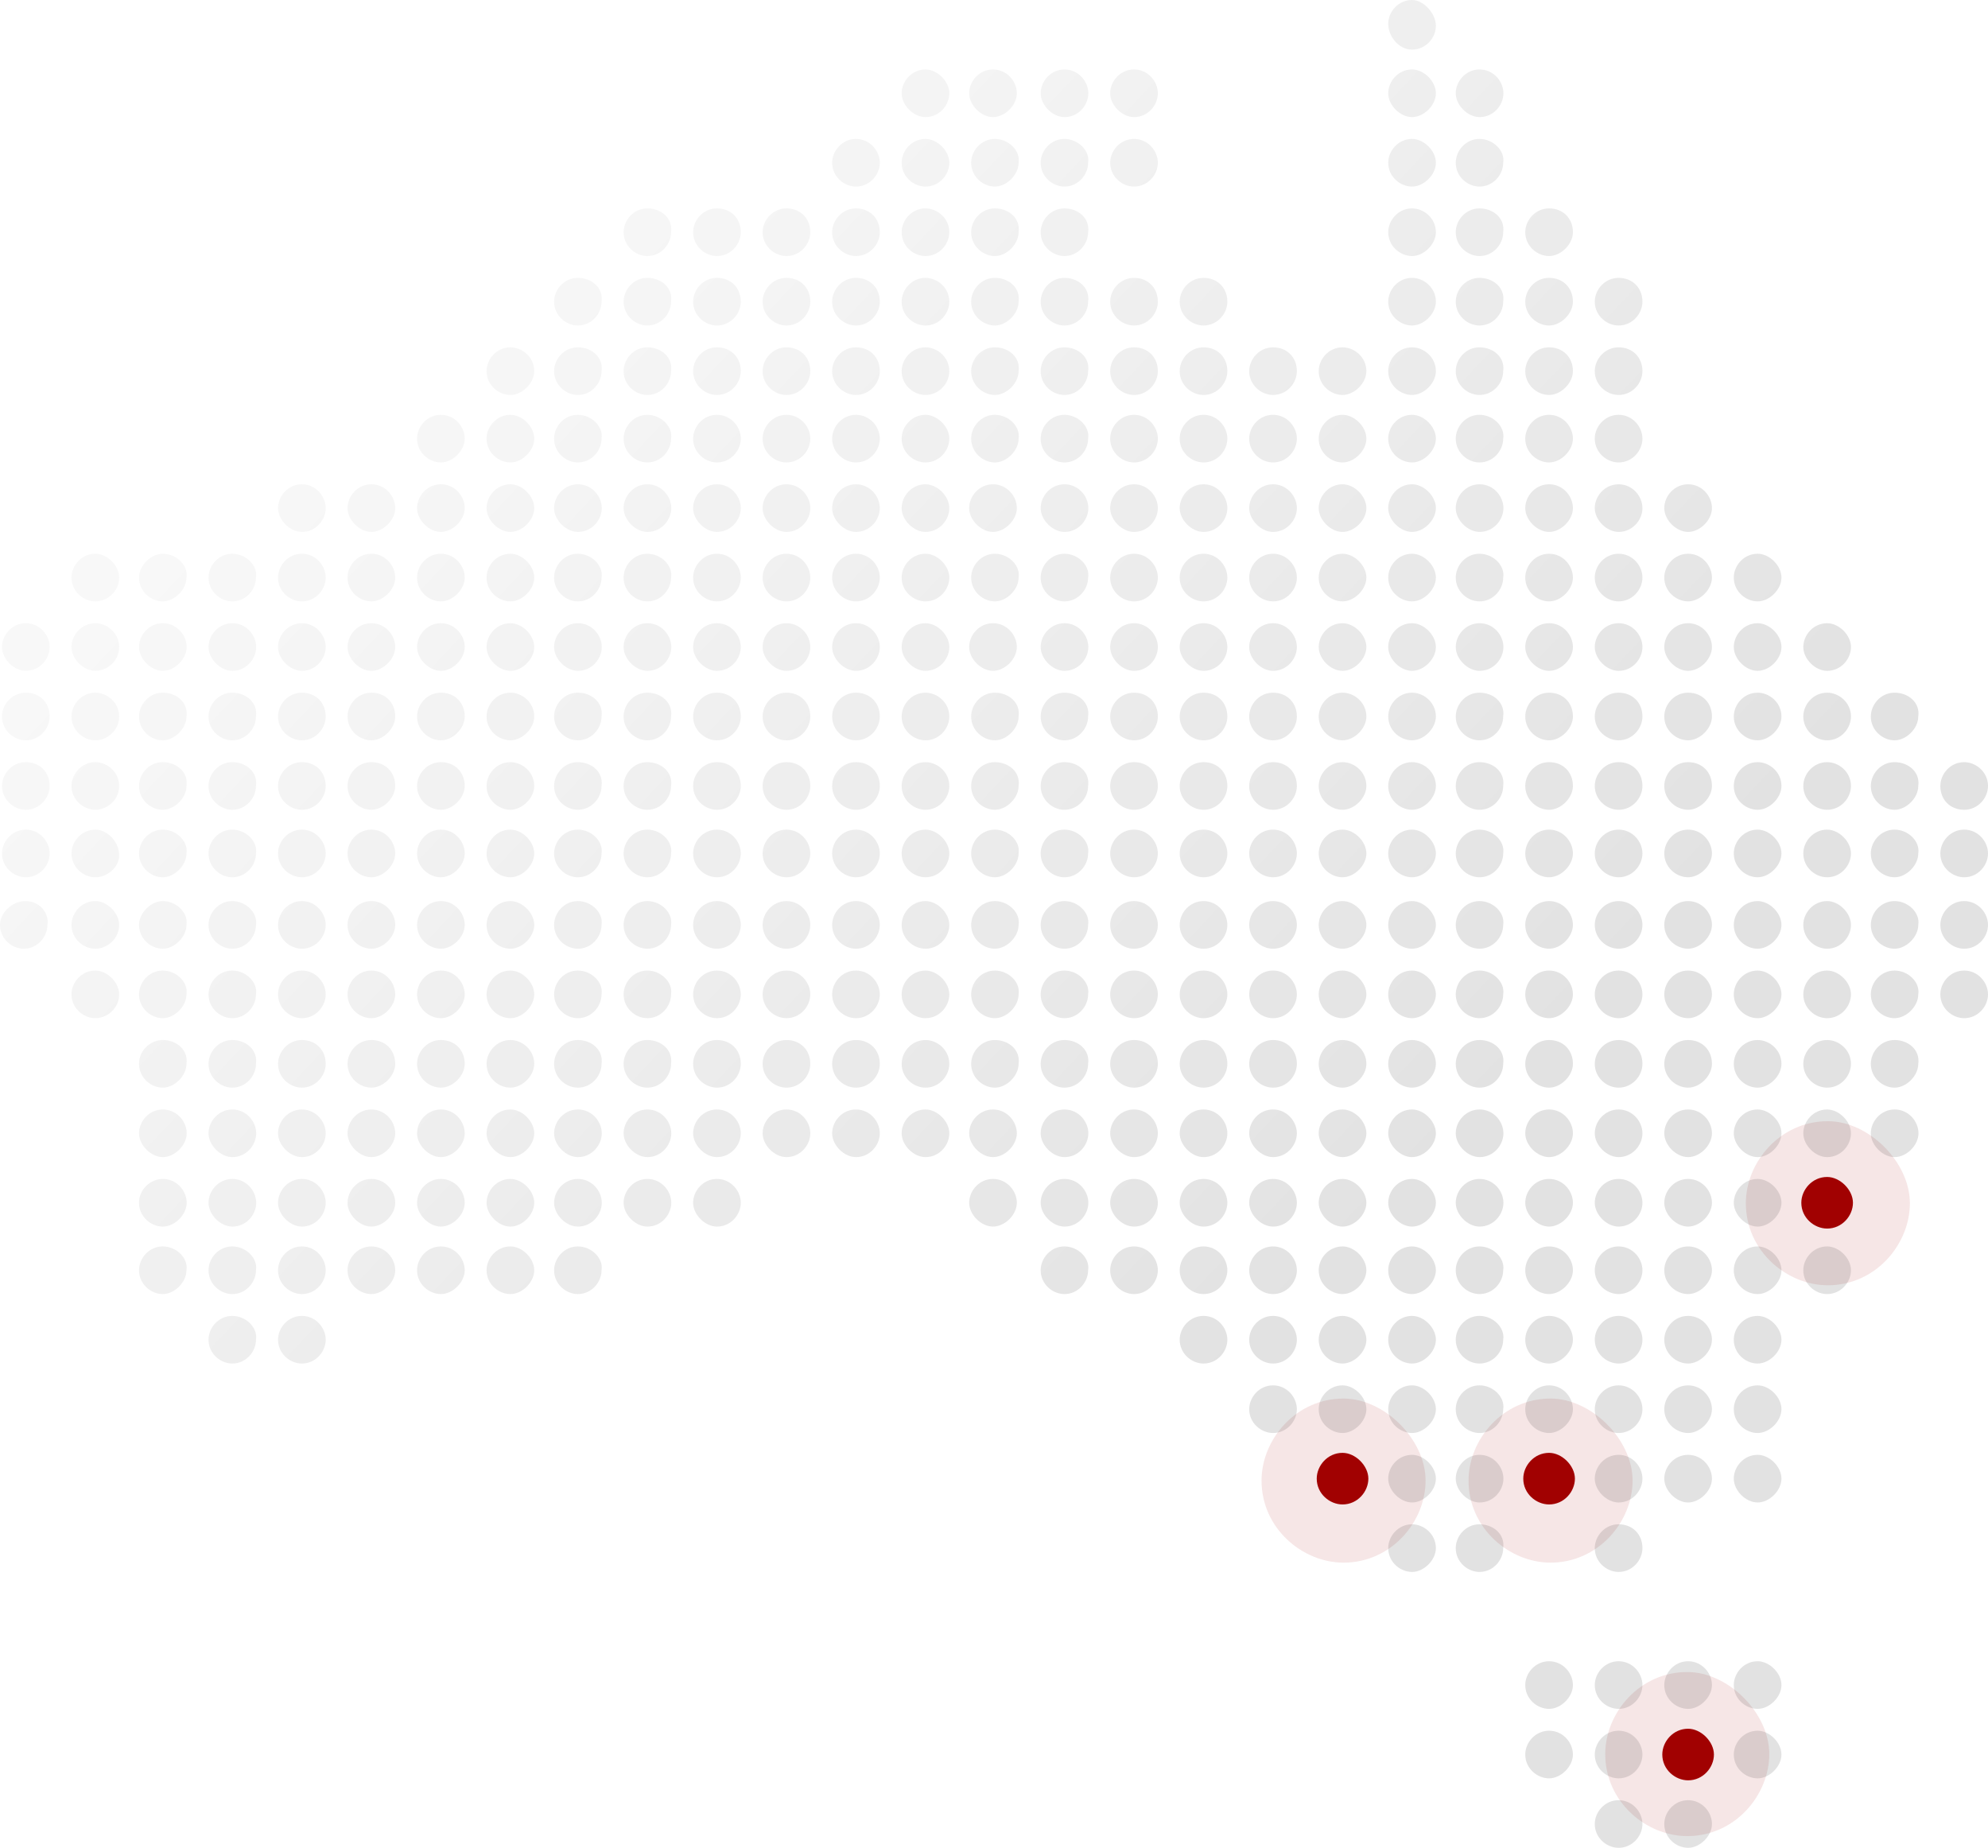 <svg xmlns="http://www.w3.org/2000/svg" width="610" height="567" viewBox="0 0 610 567" fill="none"><g clip-path="url(#clip0_622_1330)"><path fill-rule="evenodd" clip-rule="evenodd" d="M535.698 369.209C535.698 383.894 548.281 394.383 560.865 394.383C575.545 394.383 586.031 381.796 586.031 369.209C586.031 356.623 573.448 344.036 560.865 344.036C546.184 344.036 535.698 356.623 535.698 369.209Z" fill="#A10101" fill-opacity="0.1"></path><path fill-rule="evenodd" clip-rule="evenodd" d="M387.092 454.319C387.092 469.004 399.676 479.493 412.259 479.493C426.94 479.493 437.426 466.906 437.426 454.319C437.426 441.733 424.843 429.146 412.259 429.146C397.579 429.146 387.092 441.733 387.092 454.319Z" fill="#A10101" fill-opacity="0.1"></path><path fill-rule="evenodd" clip-rule="evenodd" d="M450.609 454.319C450.609 469.004 463.193 479.493 475.776 479.493C490.457 479.493 500.943 466.906 500.943 454.319C500.943 441.733 488.359 429.146 475.776 429.146C461.095 429.146 450.609 441.733 450.609 454.319Z" fill="#A10101" fill-opacity="0.1"></path><path fill-rule="evenodd" clip-rule="evenodd" d="M492.554 538.23C492.554 552.915 505.138 563.404 517.721 563.404C532.402 563.404 542.888 550.817 542.888 538.23C542.888 525.644 530.305 513.057 517.721 513.057C503.04 513.057 492.554 525.644 492.554 538.23Z" fill="#A10101" fill-opacity="0.1"></path><path opacity="0.57" fill-rule="evenodd" clip-rule="evenodd" d="M433.277 403.782C429.011 403.782 425.964 407.436 425.964 411.09C425.964 415.353 429.62 418.399 433.277 418.399C436.933 418.399 440.589 414.744 440.589 411.09C440.589 407.436 436.933 403.782 433.277 403.782ZM433.277 446.414C429.011 446.414 425.964 450.068 425.964 453.722C425.964 457.376 429.62 461.03 433.277 461.03C436.933 461.03 440.589 457.376 440.589 453.722C440.589 450.068 436.933 446.414 433.277 446.414ZM433.277 425.098C429.011 425.098 425.964 428.752 425.964 432.406C425.964 436.669 429.62 439.714 433.277 439.714C436.933 439.714 440.589 436.06 440.589 432.406C440.589 428.752 436.933 425.098 433.277 425.098ZM411.948 106.579C407.682 106.579 404.635 110.233 404.635 113.887C404.635 118.15 408.292 121.195 411.948 121.195C415.604 121.195 419.261 117.541 419.261 113.887C419.261 109.624 415.604 106.579 411.948 106.579ZM433.277 467.729C429.011 467.729 425.964 471.383 425.964 475.038C425.964 479.301 429.62 482.346 433.277 482.346C436.933 482.346 440.589 478.692 440.589 475.038C440.589 470.774 436.933 467.729 433.277 467.729ZM433.277 297.812C429.011 297.812 425.964 301.466 425.964 305.12C425.964 309.383 429.62 312.429 433.277 312.429C436.933 312.429 440.589 308.774 440.589 305.12C440.589 301.466 436.933 297.812 433.277 297.812ZM411.948 127.286C407.682 127.286 404.635 130.94 404.635 134.594C404.635 138.857 408.292 141.902 411.948 141.902C415.604 141.902 419.261 138.248 419.261 134.594C419.261 130.94 415.604 127.286 411.948 127.286ZM433.277 276.496C429.011 276.496 425.964 280.15 425.964 283.805C425.964 288.068 429.62 291.113 433.277 291.113C436.933 291.113 440.589 287.459 440.589 283.805C440.589 280.15 436.933 276.496 433.277 276.496ZM433.277 254.571C429.011 254.571 425.964 258.226 425.964 261.88C425.964 266.143 429.62 269.188 433.277 269.188C436.933 269.188 440.589 265.534 440.589 261.88C440.589 258.226 436.933 254.571 433.277 254.571ZM433.277 361.759C429.011 361.759 425.964 365.414 425.964 369.068C425.964 372.722 429.62 376.376 433.277 376.376C436.933 376.376 440.589 372.722 440.589 369.068C440.589 365.414 436.933 361.759 433.277 361.759ZM433.277 319.128C429.011 319.128 425.964 322.782 425.964 326.436C425.964 330.699 429.62 333.744 433.277 333.744C436.933 333.744 440.589 330.09 440.589 326.436C440.589 322.173 436.933 319.128 433.277 319.128ZM433.277 382.466C429.011 382.466 425.964 386.12 425.964 389.774C425.964 394.038 429.62 397.083 433.277 397.083C436.933 397.083 440.589 393.429 440.589 389.774C440.589 386.12 436.933 382.466 433.277 382.466ZM433.277 340.444C429.011 340.444 425.964 344.098 425.964 347.752C425.964 351.406 429.62 355.06 433.277 355.06C436.933 355.06 440.589 351.406 440.589 347.752C440.589 344.098 436.933 340.444 433.277 340.444ZM411.948 319.128C407.682 319.128 404.635 322.782 404.635 326.436C404.635 330.699 408.292 333.744 411.948 333.744C415.604 333.744 419.261 330.09 419.261 326.436C419.261 322.173 415.604 319.128 411.948 319.128ZM411.948 148.602C407.682 148.602 404.635 152.256 404.635 155.91C404.635 159.564 408.292 163.218 411.948 163.218C415.604 163.218 419.261 159.564 419.261 155.91C419.261 152.256 415.604 148.602 411.948 148.602ZM326.6 63.947C322.354 63.947 319.321 67.602 319.321 71.256C319.321 75.519 322.96 78.564 326.6 78.564C330.847 78.564 333.88 74.91 333.88 71.256C334.486 66.993 330.847 63.947 326.6 63.947ZM411.948 361.759C407.682 361.759 404.635 365.414 404.635 369.068C404.635 372.722 408.292 376.376 411.948 376.376C415.604 376.376 419.261 372.722 419.261 369.068C419.261 365.414 415.604 361.759 411.948 361.759ZM411.948 382.466C407.682 382.466 404.635 386.12 404.635 389.774C404.635 394.038 408.292 397.083 411.948 397.083C415.604 397.083 419.261 393.429 419.261 389.774C419.261 386.12 415.604 382.466 411.948 382.466ZM411.948 340.444C407.682 340.444 404.635 344.098 404.635 347.752C404.635 351.406 408.292 355.06 411.948 355.06C415.604 355.06 419.261 351.406 419.261 347.752C419.261 344.098 415.604 340.444 411.948 340.444ZM411.948 191.233C407.682 191.233 404.635 194.887 404.635 198.541C404.635 202.195 408.292 205.85 411.948 205.85C415.604 205.85 419.261 202.195 419.261 198.541C419.261 194.887 415.604 191.233 411.948 191.233ZM411.948 276.496C407.682 276.496 404.635 280.15 404.635 283.805C404.635 288.068 408.292 291.113 411.948 291.113C415.604 291.113 419.261 287.459 419.261 283.805C419.261 280.15 415.604 276.496 411.948 276.496ZM411.948 169.917C407.682 169.917 404.635 173.571 404.635 177.226C404.635 181.489 408.292 184.534 411.948 184.534C415.604 184.534 419.261 180.88 419.261 177.226C419.261 173.571 415.604 169.917 411.948 169.917ZM411.948 254.571C407.682 254.571 404.635 258.226 404.635 261.88C404.635 266.143 408.292 269.188 411.948 269.188C415.604 269.188 419.261 265.534 419.261 261.88C419.261 258.226 415.604 254.571 411.948 254.571ZM411.948 212.549C407.682 212.549 404.635 216.203 404.635 219.857C404.635 224.12 408.292 227.165 411.948 227.165C415.604 227.165 419.261 223.511 419.261 219.857C419.261 215.594 415.604 212.549 411.948 212.549ZM411.948 233.865C407.682 233.865 404.635 237.519 404.635 241.173C404.635 245.436 408.292 248.481 411.948 248.481C415.604 248.481 419.261 244.827 419.261 241.173C419.261 236.91 415.604 233.865 411.948 233.865ZM453.963 276.496C449.716 276.496 446.683 280.15 446.683 283.805C446.683 288.068 450.323 291.113 453.963 291.113C458.209 291.113 461.242 287.459 461.242 283.805C461.849 280.15 458.209 276.496 453.963 276.496ZM453.963 382.466C449.716 382.466 446.683 386.12 446.683 389.774C446.683 394.038 450.323 397.083 453.963 397.083C458.209 397.083 461.242 393.429 461.242 389.774C461.849 386.12 458.209 382.466 453.963 382.466ZM453.996 361.759C449.73 361.759 446.683 365.414 446.683 369.068C446.683 372.722 450.34 376.376 453.996 376.376C458.262 376.376 461.309 372.722 461.309 369.068C461.309 365.414 458.262 361.759 453.996 361.759ZM453.996 340.444C449.73 340.444 446.683 344.098 446.683 347.752C446.683 351.406 450.34 355.06 453.996 355.06C458.262 355.06 461.309 351.406 461.309 347.752C461.309 344.098 458.262 340.444 453.996 340.444ZM453.963 403.782C449.716 403.782 446.683 407.436 446.683 411.09C446.683 415.353 450.323 418.399 453.963 418.399C458.209 418.399 461.242 414.744 461.242 411.09C461.849 407.436 458.209 403.782 453.963 403.782ZM453.963 425.098C449.716 425.098 446.683 428.752 446.683 432.406C446.683 436.669 450.323 439.714 453.963 439.714C458.209 439.714 461.242 436.06 461.242 432.406C461.849 428.752 458.209 425.098 453.963 425.098ZM453.963 212.549C449.716 212.549 446.683 216.203 446.683 219.857C446.683 224.12 450.323 227.165 453.963 227.165C458.209 227.165 461.242 223.511 461.242 219.857C461.849 215.594 458.209 212.549 453.963 212.549ZM453.963 319.128C449.716 319.128 446.683 322.782 446.683 326.436C446.683 330.699 450.323 333.744 453.963 333.744C458.209 333.744 461.242 330.09 461.242 326.436C461.849 322.173 458.209 319.128 453.963 319.128ZM453.996 446.414C449.73 446.414 446.683 450.068 446.683 453.722C446.683 457.376 450.34 461.03 453.996 461.03C458.262 461.03 461.309 457.376 461.309 453.722C461.309 450.068 458.262 446.414 453.996 446.414ZM453.963 233.865C449.716 233.865 446.683 237.519 446.683 241.173C446.683 245.436 450.323 248.481 453.963 248.481C458.209 248.481 461.242 244.827 461.242 241.173C461.849 236.91 458.209 233.865 453.963 233.865ZM453.963 297.812C449.716 297.812 446.683 301.466 446.683 305.12C446.683 309.383 450.323 312.429 453.963 312.429C458.209 312.429 461.242 308.774 461.242 305.12C461.849 301.466 458.209 297.812 453.963 297.812ZM411.948 403.782C407.682 403.782 404.635 407.436 404.635 411.09C404.635 415.353 408.292 418.399 411.948 418.399C415.604 418.399 419.261 414.744 419.261 411.09C419.261 407.436 415.604 403.782 411.948 403.782ZM453.963 254.571C449.716 254.571 446.683 258.226 446.683 261.88C446.683 266.143 450.323 269.188 453.963 269.188C458.209 269.188 461.242 265.534 461.242 261.88C461.849 258.226 458.209 254.571 453.963 254.571ZM433.277 106.579C429.011 106.579 425.964 110.233 425.964 113.887C425.964 118.15 429.62 121.195 433.277 121.195C436.933 121.195 440.589 117.541 440.589 113.887C440.589 109.624 436.933 106.579 433.277 106.579ZM433.277 169.917C429.011 169.917 425.964 173.571 425.964 177.226C425.964 181.489 429.62 184.534 433.277 184.534C436.933 184.534 440.589 180.88 440.589 177.226C440.589 173.571 436.933 169.917 433.277 169.917ZM433.277 148.602C429.011 148.602 425.964 152.256 425.964 155.91C425.964 159.564 429.62 163.218 433.277 163.218C436.933 163.218 440.589 159.564 440.589 155.91C440.589 152.256 436.933 148.602 433.277 148.602ZM433.277 127.286C429.011 127.286 425.964 130.94 425.964 134.594C425.964 138.857 429.62 141.902 433.277 141.902C436.933 141.902 440.589 138.248 440.589 134.594C440.589 130.94 436.933 127.286 433.277 127.286ZM433.277 212.549C429.011 212.549 425.964 216.203 425.964 219.857C425.964 224.12 429.62 227.165 433.277 227.165C436.933 227.165 440.589 223.511 440.589 219.857C440.589 215.594 436.933 212.549 433.277 212.549ZM433.277 191.233C429.011 191.233 425.964 194.887 425.964 198.541C425.964 202.195 429.62 205.85 433.277 205.85C436.933 205.85 440.589 202.195 440.589 198.541C440.589 194.887 436.933 191.233 433.277 191.233ZM433.277 0C429.011 0 425.964 3.654 425.964 7.308C425.964 10.962 429.011 15.226 433.277 15.226C437.542 15.226 440.589 11.571 440.589 7.917C440.589 4.263 436.933 0 433.277 0ZM453.963 467.729C449.716 467.729 446.683 471.383 446.683 475.038C446.683 479.301 450.323 482.346 453.963 482.346C458.209 482.346 461.242 478.692 461.242 475.038C461.849 470.774 458.209 467.729 453.963 467.729ZM433.277 21.316C429.011 21.316 425.964 24.97 425.964 28.624C425.964 32.278 429.62 35.932 433.277 35.932C436.933 35.932 440.589 32.278 440.589 28.624C440.589 24.97 436.933 21.316 433.277 21.316ZM433.277 85.263C429.011 85.263 425.964 88.917 425.964 92.571C425.964 96.835 429.62 99.88 433.277 99.88C436.933 99.88 440.589 96.226 440.589 92.571C440.589 88.308 436.933 85.263 433.277 85.263ZM433.277 233.865C429.011 233.865 425.964 237.519 425.964 241.173C425.964 245.436 429.62 248.481 433.277 248.481C436.933 248.481 440.589 244.827 440.589 241.173C440.589 236.91 436.933 233.865 433.277 233.865ZM433.277 63.947C429.011 63.947 425.964 67.602 425.964 71.256C425.964 75.519 429.62 78.564 433.277 78.564C436.933 78.564 440.589 74.91 440.589 71.256C440.589 66.993 436.933 63.947 433.277 63.947ZM433.277 42.632C429.011 42.632 425.964 46.286 425.964 49.94C425.964 54.203 429.62 57.248 433.277 57.248C436.933 57.248 440.589 53.594 440.589 49.94C440.589 46.286 436.933 42.632 433.277 42.632ZM390.619 297.812C386.354 297.812 383.307 301.466 383.307 305.12C383.307 309.383 386.963 312.429 390.619 312.429C394.885 312.429 397.932 308.774 397.932 305.12C397.932 301.466 394.885 297.812 390.619 297.812ZM347.962 85.263C343.696 85.263 340.649 88.917 340.649 92.571C340.649 96.835 344.306 99.88 347.962 99.88C352.228 99.88 355.275 96.226 355.275 92.571C355.275 88.308 352.228 85.263 347.962 85.263ZM347.962 106.579C343.696 106.579 340.649 110.233 340.649 113.887C340.649 118.15 344.306 121.195 347.962 121.195C352.228 121.195 355.275 117.541 355.275 113.887C355.275 109.624 352.228 106.579 347.962 106.579ZM347.962 42.632C343.696 42.632 340.649 46.286 340.649 49.94C340.649 54.203 344.306 57.248 347.962 57.248C352.228 57.248 355.275 53.594 355.275 49.94C355.275 46.286 352.228 42.632 347.962 42.632ZM369.291 276.496C365.025 276.496 361.978 280.15 361.978 283.805C361.978 288.068 365.634 291.113 369.291 291.113C373.556 291.113 376.603 287.459 376.603 283.805C376.603 280.15 373.556 276.496 369.291 276.496ZM347.962 169.917C343.696 169.917 340.649 173.571 340.649 177.226C340.649 181.489 344.306 184.534 347.962 184.534C352.228 184.534 355.275 180.88 355.275 177.226C355.275 173.571 352.228 169.917 347.962 169.917ZM347.962 127.286C343.696 127.286 340.649 130.94 340.649 134.594C340.649 138.857 344.306 141.902 347.962 141.902C352.228 141.902 355.275 138.248 355.275 134.594C355.275 130.94 352.228 127.286 347.962 127.286ZM369.291 297.812C365.025 297.812 361.978 301.466 361.978 305.12C361.978 309.383 365.634 312.429 369.291 312.429C373.556 312.429 376.603 308.774 376.603 305.12C376.603 301.466 373.556 297.812 369.291 297.812ZM369.291 319.128C365.025 319.128 361.978 322.782 361.978 326.436C361.978 330.699 365.634 333.744 369.291 333.744C373.556 333.744 376.603 330.09 376.603 326.436C376.603 322.173 373.556 319.128 369.291 319.128ZM369.291 361.759C365.025 361.759 361.978 365.414 361.978 369.068C361.978 372.722 365.634 376.376 369.291 376.376C373.556 376.376 376.603 372.722 376.603 369.068C376.603 365.414 373.556 361.759 369.291 361.759ZM369.291 382.466C365.025 382.466 361.978 386.12 361.978 389.774C361.978 394.038 365.634 397.083 369.291 397.083C373.556 397.083 376.603 393.429 376.603 389.774C376.603 386.12 373.556 382.466 369.291 382.466ZM369.291 403.782C365.025 403.782 361.978 407.436 361.978 411.09C361.978 415.353 365.634 418.399 369.291 418.399C373.556 418.399 376.603 414.744 376.603 411.09C376.603 407.436 373.556 403.782 369.291 403.782ZM369.291 340.444C365.025 340.444 361.978 344.098 361.978 347.752C361.978 351.406 365.634 355.06 369.291 355.06C373.556 355.06 376.603 351.406 376.603 347.752C376.603 344.098 373.556 340.444 369.291 340.444ZM347.962 148.602C343.696 148.602 340.649 152.256 340.649 155.91C340.649 159.564 344.306 163.218 347.962 163.218C352.228 163.218 355.275 159.564 355.275 155.91C355.275 152.256 352.228 148.602 347.962 148.602ZM347.962 361.759C343.696 361.759 340.649 365.414 340.649 369.068C340.649 372.722 344.306 376.376 347.962 376.376C352.228 376.376 355.275 372.722 355.275 369.068C355.275 365.414 352.228 361.759 347.962 361.759ZM347.962 382.466C343.696 382.466 340.649 386.12 340.649 389.774C340.649 394.038 344.306 397.083 347.962 397.083C352.228 397.083 355.275 393.429 355.275 389.774C355.275 386.12 352.228 382.466 347.962 382.466ZM326.6 42.632C322.354 42.632 319.321 46.286 319.321 49.94C319.321 54.203 322.96 57.248 326.6 57.248C330.847 57.248 333.88 53.594 333.88 49.94C334.486 46.286 330.847 42.632 326.6 42.632ZM347.962 340.444C343.696 340.444 340.649 344.098 340.649 347.752C340.649 351.406 344.306 355.06 347.962 355.06C352.228 355.06 355.275 351.406 355.275 347.752C355.275 344.098 352.228 340.444 347.962 340.444ZM326.633 21.316C322.368 21.316 319.321 24.97 319.321 28.624C319.321 32.278 322.977 35.932 326.633 35.932C330.899 35.932 333.946 32.278 333.946 28.624C333.946 24.97 330.899 21.316 326.633 21.316ZM347.962 233.865C343.696 233.865 340.649 237.519 340.649 241.173C340.649 245.436 344.306 248.481 347.962 248.481C352.228 248.481 355.275 244.827 355.275 241.173C355.275 236.91 352.228 233.865 347.962 233.865ZM347.962 191.233C343.696 191.233 340.649 194.887 340.649 198.541C340.649 202.195 344.306 205.85 347.962 205.85C352.228 205.85 355.275 202.195 355.275 198.541C355.275 194.887 352.228 191.233 347.962 191.233ZM347.962 212.549C343.696 212.549 340.649 216.203 340.649 219.857C340.649 224.12 344.306 227.165 347.962 227.165C352.228 227.165 355.275 223.511 355.275 219.857C355.275 215.594 352.228 212.549 347.962 212.549ZM347.962 319.128C343.696 319.128 340.649 322.782 340.649 326.436C340.649 330.699 344.306 333.744 347.962 333.744C352.228 333.744 355.275 330.09 355.275 326.436C355.275 322.173 352.228 319.128 347.962 319.128ZM347.962 297.812C343.696 297.812 340.649 301.466 340.649 305.12C340.649 309.383 344.306 312.429 347.962 312.429C352.228 312.429 355.275 308.774 355.275 305.12C355.275 301.466 352.228 297.812 347.962 297.812ZM347.962 254.571C343.696 254.571 340.649 258.226 340.649 261.88C340.649 266.143 344.306 269.188 347.962 269.188C352.228 269.188 355.275 265.534 355.275 261.88C355.275 258.226 352.228 254.571 347.962 254.571ZM347.962 276.496C343.696 276.496 340.649 280.15 340.649 283.805C340.649 288.068 344.306 291.113 347.962 291.113C352.228 291.113 355.275 287.459 355.275 283.805C355.275 280.15 352.228 276.496 347.962 276.496ZM411.948 446.414C407.682 446.414 404.635 450.068 404.635 453.722C404.635 457.376 408.292 461.03 411.948 461.03C415.604 461.03 419.261 457.376 419.261 453.722C419.261 450.068 415.604 446.414 411.948 446.414ZM390.619 254.571C386.354 254.571 383.307 258.226 383.307 261.88C383.307 266.143 386.963 269.188 390.619 269.188C394.885 269.188 397.932 265.534 397.932 261.88C397.932 258.226 394.885 254.571 390.619 254.571ZM390.619 233.865C386.354 233.865 383.307 237.519 383.307 241.173C383.307 245.436 386.963 248.481 390.619 248.481C394.885 248.481 397.932 244.827 397.932 241.173C397.932 236.91 394.885 233.865 390.619 233.865ZM390.619 319.128C386.354 319.128 383.307 322.782 383.307 326.436C383.307 330.699 386.963 333.744 390.619 333.744C394.885 333.744 397.932 330.09 397.932 326.436C397.932 322.173 394.885 319.128 390.619 319.128ZM390.619 276.496C386.354 276.496 383.307 280.15 383.307 283.805C383.307 288.068 386.963 291.113 390.619 291.113C394.885 291.113 397.932 287.459 397.932 283.805C397.932 280.15 394.885 276.496 390.619 276.496ZM390.619 212.549C386.354 212.549 383.307 216.203 383.307 219.857C383.307 224.12 386.963 227.165 390.619 227.165C394.885 227.165 397.932 223.511 397.932 219.857C397.932 215.594 394.885 212.549 390.619 212.549ZM453.996 191.233C449.73 191.233 446.683 194.887 446.683 198.541C446.683 202.195 450.34 205.85 453.996 205.85C458.262 205.85 461.309 202.195 461.309 198.541C461.309 194.887 458.262 191.233 453.996 191.233ZM411.948 425.098C407.682 425.098 404.635 428.752 404.635 432.406C404.635 436.669 408.292 439.714 411.948 439.714C415.604 439.714 419.261 436.06 419.261 432.406C419.261 428.752 415.604 425.098 411.948 425.098ZM369.291 254.571C365.025 254.571 361.978 258.226 361.978 261.88C361.978 266.143 365.634 269.188 369.291 269.188C373.556 269.188 376.603 265.534 376.603 261.88C376.603 258.226 373.556 254.571 369.291 254.571ZM390.619 127.286C386.354 127.286 383.307 130.94 383.307 134.594C383.307 138.857 386.963 141.902 390.619 141.902C394.885 141.902 397.932 138.248 397.932 134.594C397.932 130.94 394.885 127.286 390.619 127.286ZM390.619 191.233C386.354 191.233 383.307 194.887 383.307 198.541C383.307 202.195 386.963 205.85 390.619 205.85C394.885 205.85 397.932 202.195 397.932 198.541C397.932 194.887 394.885 191.233 390.619 191.233ZM390.619 169.917C386.354 169.917 383.307 173.571 383.307 177.226C383.307 181.489 386.963 184.534 390.619 184.534C394.885 184.534 397.932 180.88 397.932 177.226C397.932 173.571 394.885 169.917 390.619 169.917ZM390.619 148.602C386.354 148.602 383.307 152.256 383.307 155.91C383.307 159.564 386.963 163.218 390.619 163.218C394.885 163.218 397.932 159.564 397.932 155.91C397.932 152.256 394.885 148.602 390.619 148.602ZM390.619 106.579C386.354 106.579 383.307 110.233 383.307 113.887C383.307 118.15 386.963 121.195 390.619 121.195C394.885 121.195 397.932 117.541 397.932 113.887C397.932 109.624 394.885 106.579 390.619 106.579ZM369.291 169.917C365.025 169.917 361.978 173.571 361.978 177.226C361.978 181.489 365.634 184.534 369.291 184.534C373.556 184.534 376.603 180.88 376.603 177.226C376.603 173.571 373.556 169.917 369.291 169.917ZM369.291 127.286C365.025 127.286 361.978 130.94 361.978 134.594C361.978 138.857 365.634 141.902 369.291 141.902C373.556 141.902 376.603 138.248 376.603 134.594C376.603 130.94 373.556 127.286 369.291 127.286ZM369.291 148.602C365.025 148.602 361.978 152.256 361.978 155.91C361.978 159.564 365.634 163.218 369.291 163.218C373.556 163.218 376.603 159.564 376.603 155.91C376.603 152.256 373.556 148.602 369.291 148.602ZM369.291 233.865C365.025 233.865 361.978 237.519 361.978 241.173C361.978 245.436 365.634 248.481 369.291 248.481C373.556 248.481 376.603 244.827 376.603 241.173C376.603 236.91 373.556 233.865 369.291 233.865ZM369.291 212.549C365.025 212.549 361.978 216.203 361.978 219.857C361.978 224.12 365.634 227.165 369.291 227.165C373.556 227.165 376.603 223.511 376.603 219.857C376.603 215.594 373.556 212.549 369.291 212.549ZM369.291 191.233C365.025 191.233 361.978 194.887 361.978 198.541C361.978 202.195 365.634 205.85 369.291 205.85C373.556 205.85 376.603 202.195 376.603 198.541C376.603 194.887 373.556 191.233 369.291 191.233ZM390.619 425.098C386.354 425.098 383.307 428.752 383.307 432.406C383.307 436.669 386.963 439.714 390.619 439.714C394.885 439.714 397.932 436.06 397.932 432.406C397.932 428.752 394.885 425.098 390.619 425.098ZM390.619 361.759C386.354 361.759 383.307 365.414 383.307 369.068C383.307 372.722 386.963 376.376 390.619 376.376C394.885 376.376 397.932 372.722 397.932 369.068C397.932 365.414 394.885 361.759 390.619 361.759ZM369.291 106.579C365.025 106.579 361.978 110.233 361.978 113.887C361.978 118.15 365.634 121.195 369.291 121.195C373.556 121.195 376.603 117.541 376.603 113.887C376.603 109.624 373.556 106.579 369.291 106.579ZM390.619 382.466C386.354 382.466 383.307 386.12 383.307 389.774C383.307 394.038 386.963 397.083 390.619 397.083C394.885 397.083 397.932 393.429 397.932 389.774C397.932 386.12 394.885 382.466 390.619 382.466ZM390.619 403.782C386.354 403.782 383.307 407.436 383.307 411.09C383.307 415.353 386.963 418.399 390.619 418.399C394.885 418.399 397.932 414.744 397.932 411.09C397.932 407.436 394.885 403.782 390.619 403.782ZM369.291 85.263C365.025 85.263 361.978 88.917 361.978 92.571C361.978 96.835 365.634 99.88 369.291 99.88C373.556 99.88 376.603 96.226 376.603 92.571C376.603 88.308 373.556 85.263 369.291 85.263ZM390.619 340.444C386.354 340.444 383.307 344.098 383.307 347.752C383.307 351.406 386.963 355.06 390.619 355.06C394.885 355.06 397.932 351.406 397.932 347.752C397.932 344.098 394.885 340.444 390.619 340.444ZM411.948 297.812C407.682 297.812 404.635 301.466 404.635 305.12C404.635 309.383 408.292 312.429 411.948 312.429C415.604 312.429 419.261 308.774 419.261 305.12C419.261 301.466 415.604 297.812 411.948 297.812ZM539.311 531.068C535.045 531.068 531.998 534.722 531.998 538.376C531.998 542.639 535.654 545.684 539.311 545.684C542.967 545.684 546.623 542.03 546.623 538.376C546.623 534.722 542.967 531.068 539.311 531.068ZM539.311 509.752C535.045 509.752 531.998 513.406 531.998 517.06C531.998 521.323 535.654 524.368 539.311 524.368C542.967 524.368 546.623 520.714 546.623 517.06C546.623 513.406 542.967 509.752 539.311 509.752ZM539.311 446.414C535.045 446.414 531.998 450.068 531.998 453.722C531.998 457.376 535.654 461.03 539.311 461.03C542.967 461.03 546.623 457.376 546.623 453.722C546.623 450.068 542.967 446.414 539.311 446.414ZM517.982 148.602C513.716 148.602 510.669 152.256 510.669 155.91C510.669 159.564 514.326 163.218 517.982 163.218C521.638 163.218 525.295 159.564 525.295 155.91C525.295 152.256 522.248 148.602 517.982 148.602ZM517.982 169.917C513.716 169.917 510.669 173.571 510.669 177.226C510.669 181.489 514.326 184.534 517.982 184.534C521.638 184.534 525.295 180.88 525.295 177.226C525.295 173.571 522.248 169.917 517.982 169.917ZM539.311 319.128C535.045 319.128 531.998 322.782 531.998 326.436C531.998 330.699 535.654 333.744 539.311 333.744C542.967 333.744 546.623 330.09 546.623 326.436C546.623 322.173 542.967 319.128 539.311 319.128ZM453.963 169.917C449.716 169.917 446.683 173.571 446.683 177.226C446.683 181.489 450.323 184.534 453.963 184.534C458.209 184.534 461.242 180.88 461.242 177.226C461.849 173.571 458.209 169.917 453.963 169.917ZM539.311 340.444C535.045 340.444 531.998 344.098 531.998 347.752C531.998 351.406 535.654 355.06 539.311 355.06C542.967 355.06 546.623 351.406 546.623 347.752C546.623 344.098 542.967 340.444 539.311 340.444ZM539.311 382.466C535.045 382.466 531.998 386.12 531.998 389.774C531.998 394.038 535.654 397.083 539.311 397.083C542.967 397.083 546.623 393.429 546.623 389.774C546.623 386.12 542.967 382.466 539.311 382.466ZM531.998 411.09C531.998 415.353 535.654 418.399 539.311 418.399C542.967 418.399 546.623 414.744 546.623 411.09C546.623 407.436 542.967 403.782 539.311 403.782C535.045 403.782 531.998 407.436 531.998 411.09ZM539.311 361.759C535.045 361.759 531.998 365.414 531.998 369.068C531.998 372.722 535.654 376.376 539.311 376.376C542.967 376.376 546.623 372.722 546.623 369.068C546.623 365.414 542.967 361.759 539.311 361.759ZM539.311 425.098C535.045 425.098 531.998 428.752 531.998 432.406C531.998 436.669 535.654 439.714 539.311 439.714C542.967 439.714 546.623 436.06 546.623 432.406C546.623 428.752 542.967 425.098 539.311 425.098ZM539.311 297.812C535.045 297.812 531.998 301.466 531.998 305.12C531.998 309.383 535.654 312.429 539.311 312.429C542.967 312.429 546.623 308.774 546.623 305.12C546.623 301.466 542.967 297.812 539.311 297.812ZM517.982 382.466C513.716 382.466 510.669 386.12 510.669 389.774C510.669 394.038 514.326 397.083 517.982 397.083C521.638 397.083 525.295 393.429 525.295 389.774C525.295 386.12 522.248 382.466 517.982 382.466ZM517.982 403.782C513.716 403.782 510.669 407.436 510.669 411.09C510.669 415.353 514.326 418.399 517.982 418.399C521.638 418.399 525.295 414.744 525.295 411.09C525.295 407.436 522.248 403.782 517.982 403.782ZM517.982 425.098C513.716 425.098 510.669 428.752 510.669 432.406C510.669 436.669 514.326 439.714 517.982 439.714C521.638 439.714 525.295 436.06 525.295 432.406C525.295 428.752 522.248 425.098 517.982 425.098ZM517.982 446.414C513.716 446.414 510.669 450.068 510.669 453.722C510.669 457.376 514.326 461.03 517.982 461.03C521.638 461.03 525.295 457.376 525.295 453.722C525.295 450.068 522.248 446.414 517.982 446.414ZM517.982 509.752C513.716 509.752 510.669 513.406 510.669 517.06C510.669 521.323 514.326 524.368 517.982 524.368C521.638 524.368 525.295 520.714 525.295 517.06C525.295 513.406 522.248 509.752 517.982 509.752ZM517.982 340.444C513.716 340.444 510.669 344.098 510.669 347.752C510.669 351.406 514.326 355.06 517.982 355.06C521.638 355.06 525.295 351.406 525.295 347.752C525.295 344.098 522.248 340.444 517.982 340.444ZM517.982 212.549C513.716 212.549 510.669 216.203 510.669 219.857C510.669 224.12 514.326 227.165 517.982 227.165C521.638 227.165 525.295 223.511 525.295 219.857C525.295 215.594 522.248 212.549 517.982 212.549ZM517.982 254.571C513.716 254.571 510.669 258.226 510.669 261.88C510.669 266.143 514.326 269.188 517.982 269.188C521.638 269.188 525.295 265.534 525.295 261.88C525.295 258.226 522.248 254.571 517.982 254.571ZM517.982 233.865C513.716 233.865 510.669 237.519 510.669 241.173C510.669 245.436 514.326 248.481 517.982 248.481C521.638 248.481 525.295 244.827 525.295 241.173C525.295 236.91 522.248 233.865 517.982 233.865ZM517.982 319.128C513.716 319.128 510.669 322.782 510.669 326.436C510.669 330.699 514.326 333.744 517.982 333.744C521.638 333.744 525.295 330.09 525.295 326.436C525.295 322.173 522.248 319.128 517.982 319.128ZM517.982 297.812C513.716 297.812 510.669 301.466 510.669 305.12C510.669 309.383 514.326 312.429 517.982 312.429C521.638 312.429 525.295 308.774 525.295 305.12C525.295 301.466 522.248 297.812 517.982 297.812ZM517.982 276.496C513.716 276.496 510.669 280.15 510.669 283.805C510.669 288.068 514.326 291.113 517.982 291.113C521.638 291.113 525.295 287.459 525.295 283.805C525.295 280.15 522.248 276.496 517.982 276.496ZM517.982 361.759C513.716 361.759 510.669 365.414 510.669 369.068C510.669 372.722 514.326 376.376 517.982 376.376C521.638 376.376 525.295 372.722 525.295 369.068C525.295 365.414 522.248 361.759 517.982 361.759ZM581.325 297.812C577.079 297.812 574.046 301.466 574.046 305.12C574.046 309.383 577.686 312.429 581.325 312.429C584.965 312.429 588.605 308.774 588.605 305.12C589.212 301.466 585.572 297.812 581.325 297.812ZM581.325 276.496C577.079 276.496 574.046 280.15 574.046 283.805C574.046 288.068 577.686 291.113 581.325 291.113C584.965 291.113 588.605 287.459 588.605 283.805C589.212 280.15 585.572 276.496 581.325 276.496ZM581.325 319.128C577.079 319.128 574.046 322.782 574.046 326.436C574.046 330.699 577.686 333.744 581.325 333.744C584.965 333.744 588.605 330.09 588.605 326.436C589.212 322.173 585.572 319.128 581.325 319.128ZM581.359 340.444C577.093 340.444 574.046 344.098 574.046 347.752C574.046 351.406 577.702 355.06 581.359 355.06C585.015 355.06 588.671 351.406 588.671 347.752C588.671 344.098 585.624 340.444 581.359 340.444ZM560.639 212.549C556.374 212.549 553.327 216.203 553.327 219.857C553.327 224.12 556.983 227.165 560.639 227.165C564.905 227.165 567.952 223.511 567.952 219.857C567.952 215.594 564.296 212.549 560.639 212.549ZM560.639 191.233C556.374 191.233 553.327 194.887 553.327 198.541C553.327 202.195 556.983 205.85 560.639 205.85C564.905 205.85 567.952 202.195 567.952 198.541C567.952 194.887 564.296 191.233 560.639 191.233ZM602.687 276.496C598.422 276.496 595.375 280.15 595.375 283.805C595.375 288.068 599.031 291.113 602.687 291.113C606.953 291.113 610 287.459 610 283.805C610 280.15 606.953 276.496 602.687 276.496ZM602.687 254.571C598.422 254.571 595.375 258.226 595.375 261.88C595.375 266.143 599.031 269.188 602.687 269.188C606.953 269.188 610 265.534 610 261.88C610 258.226 606.953 254.571 602.687 254.571ZM581.325 254.571C577.079 254.571 574.046 258.226 574.046 261.88C574.046 266.143 577.686 269.188 581.325 269.188C584.965 269.188 588.605 265.534 588.605 261.88C589.212 258.226 585.572 254.571 581.325 254.571ZM581.325 233.865C577.079 233.865 574.046 237.519 574.046 241.173C574.046 245.436 577.686 248.481 581.325 248.481C584.965 248.481 588.605 244.827 588.605 241.173C589.212 236.91 585.572 233.865 581.325 233.865ZM581.325 212.549C577.079 212.549 574.046 216.203 574.046 219.857C574.046 224.12 577.686 227.165 581.325 227.165C584.965 227.165 588.605 223.511 588.605 219.857C589.212 215.594 585.572 212.549 581.325 212.549ZM602.687 297.812C598.422 297.812 595.375 301.466 595.375 305.12C595.375 309.383 599.031 312.429 602.687 312.429C606.953 312.429 610 308.774 610 305.12C610 301.466 606.953 297.812 602.687 297.812ZM560.639 361.759C556.374 361.759 553.327 365.414 553.327 369.068C553.327 372.722 556.983 376.376 560.639 376.376C564.905 376.376 567.952 372.722 567.952 369.068C567.952 365.414 564.296 361.759 560.639 361.759ZM560.639 382.466C556.374 382.466 553.327 386.12 553.327 389.774C553.327 394.038 556.983 397.083 560.639 397.083C564.905 397.083 567.952 393.429 567.952 389.774C567.952 386.12 564.296 382.466 560.639 382.466ZM539.311 169.917C535.045 169.917 531.998 173.571 531.998 177.226C531.998 181.489 535.654 184.534 539.311 184.534C542.967 184.534 546.623 180.88 546.623 177.226C546.623 173.571 542.967 169.917 539.311 169.917ZM539.311 191.233C535.045 191.233 531.998 194.887 531.998 198.541C531.998 202.195 535.654 205.85 539.311 205.85C542.967 205.85 546.623 202.195 546.623 198.541C546.623 194.887 542.967 191.233 539.311 191.233ZM539.311 254.571C535.045 254.571 531.998 258.226 531.998 261.88C531.998 266.143 535.654 269.188 539.311 269.188C542.967 269.188 546.623 265.534 546.623 261.88C546.623 258.226 542.967 254.571 539.311 254.571ZM539.311 212.549C535.045 212.549 531.998 216.203 531.998 219.857C531.998 224.12 535.654 227.165 539.311 227.165C542.967 227.165 546.623 223.511 546.623 219.857C546.623 215.594 542.967 212.549 539.311 212.549ZM539.311 233.865C535.045 233.865 531.998 237.519 531.998 241.173C531.998 245.436 535.654 248.481 539.311 248.481C542.967 248.481 546.623 244.827 546.623 241.173C546.623 236.91 542.967 233.865 539.311 233.865ZM560.639 276.496C556.374 276.496 553.327 280.15 553.327 283.805C553.327 288.068 556.983 291.113 560.639 291.113C564.905 291.113 567.952 287.459 567.952 283.805C567.952 280.15 564.296 276.496 560.639 276.496ZM560.639 233.865C556.374 233.865 553.327 237.519 553.327 241.173C553.327 245.436 556.983 248.481 560.639 248.481C564.905 248.481 567.952 244.827 567.952 241.173C567.952 236.91 564.296 233.865 560.639 233.865ZM560.639 254.571C556.374 254.571 553.327 258.226 553.327 261.88C553.327 266.143 556.983 269.188 560.639 269.188C564.905 269.188 567.952 265.534 567.952 261.88C567.952 258.226 564.296 254.571 560.639 254.571ZM539.311 276.496C535.045 276.496 531.998 280.15 531.998 283.805C531.998 288.068 535.654 291.113 539.311 291.113C542.967 291.113 546.623 287.459 546.623 283.805C546.623 280.15 542.967 276.496 539.311 276.496ZM560.639 340.444C556.374 340.444 553.327 344.098 553.327 347.752C553.327 351.406 556.983 355.06 560.639 355.06C564.905 355.06 567.952 351.406 567.952 347.752C567.952 344.098 564.296 340.444 560.639 340.444ZM560.639 319.128C556.374 319.128 553.327 322.782 553.327 326.436C553.327 330.699 556.983 333.744 560.639 333.744C564.905 333.744 567.952 330.09 567.952 326.436C567.952 322.173 564.296 319.128 560.639 319.128ZM560.639 297.812C556.374 297.812 553.327 301.466 553.327 305.12C553.327 309.383 556.983 312.429 560.639 312.429C564.905 312.429 567.952 308.774 567.952 305.12C567.952 301.466 564.296 297.812 560.639 297.812ZM517.982 191.233C513.716 191.233 510.669 194.887 510.669 198.541C510.669 202.195 514.326 205.85 517.982 205.85C521.638 205.85 525.295 202.195 525.295 198.541C525.295 194.887 522.248 191.233 517.982 191.233ZM475.325 319.128C471.059 319.128 468.012 322.782 468.012 326.436C468.012 330.699 471.668 333.744 475.325 333.744C478.981 333.744 482.637 330.09 482.637 326.436C482.637 322.173 479.59 319.128 475.325 319.128ZM475.325 276.496C471.059 276.496 468.012 280.15 468.012 283.805C468.012 288.068 471.668 291.113 475.325 291.113C478.981 291.113 482.637 287.459 482.637 283.805C482.637 280.15 479.59 276.496 475.325 276.496ZM475.325 382.466C471.059 382.466 468.012 386.12 468.012 389.774C468.012 394.038 471.668 397.083 475.325 397.083C478.981 397.083 482.637 393.429 482.637 389.774C482.637 386.12 479.59 382.466 475.325 382.466ZM475.325 340.444C471.059 340.444 468.012 344.098 468.012 347.752C468.012 351.406 471.668 355.06 475.325 355.06C478.981 355.06 482.637 351.406 482.637 347.752C482.637 344.098 479.59 340.444 475.325 340.444ZM475.325 127.286C471.059 127.286 468.012 130.94 468.012 134.594C468.012 138.857 471.668 141.902 475.325 141.902C478.981 141.902 482.637 138.248 482.637 134.594C482.637 130.94 479.59 127.286 475.325 127.286ZM475.325 297.812C471.059 297.812 468.012 301.466 468.012 305.12C468.012 309.383 471.668 312.429 475.325 312.429C478.981 312.429 482.637 308.774 482.637 305.12C482.637 301.466 479.59 297.812 475.325 297.812ZM475.325 148.602C471.059 148.602 468.012 152.256 468.012 155.91C468.012 159.564 471.668 163.218 475.325 163.218C478.981 163.218 482.637 159.564 482.637 155.91C482.637 152.256 479.59 148.602 475.325 148.602ZM475.325 169.917C471.059 169.917 468.012 173.571 468.012 177.226C468.012 181.489 471.668 184.534 475.325 184.534C478.981 184.534 482.637 180.88 482.637 177.226C482.637 173.571 479.59 169.917 475.325 169.917ZM475.325 254.571C471.059 254.571 468.012 258.226 468.012 261.88C468.012 266.143 471.668 269.188 475.325 269.188C478.981 269.188 482.637 265.534 482.637 261.88C482.637 258.226 479.59 254.571 475.325 254.571ZM475.325 233.865C471.059 233.865 468.012 237.519 468.012 241.173C468.012 245.436 471.668 248.481 475.325 248.481C478.981 248.481 482.637 244.827 482.637 241.173C482.637 236.91 479.59 233.865 475.325 233.865ZM475.325 212.549C471.059 212.549 468.012 216.203 468.012 219.857C468.012 224.12 471.668 227.165 475.325 227.165C478.981 227.165 482.637 223.511 482.637 219.857C482.637 215.594 479.59 212.549 475.325 212.549ZM475.325 191.233C471.059 191.233 468.012 194.887 468.012 198.541C468.012 202.195 471.668 205.85 475.325 205.85C478.981 205.85 482.637 202.195 482.637 198.541C482.637 194.887 479.59 191.233 475.325 191.233ZM475.325 361.759C471.059 361.759 468.012 365.414 468.012 369.068C468.012 372.722 471.668 376.376 475.325 376.376C478.981 376.376 482.637 372.722 482.637 369.068C482.637 365.414 479.59 361.759 475.325 361.759ZM453.963 85.263C449.716 85.263 446.683 88.917 446.683 92.571C446.683 96.835 450.323 99.88 453.963 99.88C458.209 99.88 461.242 96.226 461.242 92.571C461.849 88.308 458.209 85.263 453.963 85.263ZM453.963 106.579C449.716 106.579 446.683 110.233 446.683 113.887C446.683 118.15 450.323 121.195 453.963 121.195C458.209 121.195 461.242 117.541 461.242 113.887C461.849 109.624 458.209 106.579 453.963 106.579ZM453.996 148.602C449.73 148.602 446.683 152.256 446.683 155.91C446.683 159.564 450.34 163.218 453.996 163.218C458.262 163.218 461.309 159.564 461.309 155.91C461.309 152.256 458.262 148.602 453.996 148.602ZM453.963 63.947C449.716 63.947 446.683 67.602 446.683 71.256C446.683 75.519 450.323 78.564 453.963 78.564C458.209 78.564 461.242 74.91 461.242 71.256C461.849 66.993 458.209 63.947 453.963 63.947ZM517.982 531.068C513.716 531.068 510.669 534.722 510.669 538.376C510.669 542.639 514.326 545.684 517.982 545.684C521.638 545.684 525.295 542.03 525.295 538.376C525.295 534.722 522.248 531.068 517.982 531.068ZM475.325 446.414C471.059 446.414 468.012 450.068 468.012 453.722C468.012 457.376 471.668 461.03 475.325 461.03C478.981 461.03 482.637 457.376 482.637 453.722C482.637 450.068 479.59 446.414 475.325 446.414ZM453.963 42.632C449.716 42.632 446.683 46.286 446.683 49.94C446.683 54.203 450.323 57.248 453.963 57.248C458.209 57.248 461.242 53.594 461.242 49.94C461.849 46.286 458.209 42.632 453.963 42.632ZM475.325 403.782C471.059 403.782 468.012 407.436 468.012 411.09C468.012 415.353 471.668 418.399 475.325 418.399C478.981 418.399 482.637 414.744 482.637 411.09C482.637 407.436 479.59 403.782 475.325 403.782ZM475.325 425.098C471.059 425.098 468.012 428.752 468.012 432.406C468.012 436.669 471.668 439.714 475.325 439.714C478.981 439.714 482.637 436.06 482.637 432.406C482.637 428.752 479.59 425.098 475.325 425.098ZM453.996 21.316C449.73 21.316 446.683 24.97 446.683 28.624C446.683 32.278 450.34 35.932 453.996 35.932C458.262 35.932 461.309 32.278 461.309 28.624C461.309 24.97 458.262 21.316 453.996 21.316ZM475.325 531.068C471.059 531.068 468.012 534.722 468.012 538.376C468.012 542.639 471.668 545.684 475.325 545.684C478.981 545.684 482.637 542.03 482.637 538.376C482.637 534.722 479.59 531.068 475.325 531.068ZM475.325 509.752C471.059 509.752 468.012 513.406 468.012 517.06C468.012 521.323 471.668 524.368 475.325 524.368C478.981 524.368 482.637 520.714 482.637 517.06C482.637 513.406 479.59 509.752 475.325 509.752ZM453.963 127.286C449.716 127.286 446.683 130.94 446.683 134.594C446.683 138.857 450.323 141.902 453.963 141.902C458.209 141.902 461.242 138.248 461.242 134.594C461.849 130.94 458.209 127.286 453.963 127.286ZM496.653 212.549C492.388 212.549 489.341 216.203 489.341 219.857C489.341 224.12 492.997 227.165 496.653 227.165C500.919 227.165 503.966 223.511 503.966 219.857C503.966 215.594 500.919 212.549 496.653 212.549ZM496.653 233.865C492.388 233.865 489.341 237.519 489.341 241.173C489.341 245.436 492.997 248.481 496.653 248.481C500.919 248.481 503.966 244.827 503.966 241.173C503.966 236.91 500.919 233.865 496.653 233.865ZM496.653 276.496C492.388 276.496 489.341 280.15 489.341 283.805C489.341 288.068 492.997 291.113 496.653 291.113C500.919 291.113 503.966 287.459 503.966 283.805C503.966 280.15 500.919 276.496 496.653 276.496ZM475.325 106.579C471.059 106.579 468.012 110.233 468.012 113.887C468.012 118.15 471.668 121.195 475.325 121.195C478.981 121.195 482.637 117.541 482.637 113.887C482.637 109.624 479.59 106.579 475.325 106.579ZM496.653 254.571C492.388 254.571 489.341 258.226 489.341 261.88C489.341 266.143 492.997 269.188 496.653 269.188C500.919 269.188 503.966 265.534 503.966 261.88C503.966 258.226 500.919 254.571 496.653 254.571ZM496.653 85.263C492.388 85.263 489.341 88.917 489.341 92.571C489.341 96.835 492.997 99.88 496.653 99.88C500.919 99.88 503.966 96.226 503.966 92.571C503.966 88.308 500.919 85.263 496.653 85.263ZM496.653 297.812C492.388 297.812 489.341 301.466 489.341 305.12C489.341 309.383 492.997 312.429 496.653 312.429C500.919 312.429 503.966 308.774 503.966 305.12C503.966 301.466 500.919 297.812 496.653 297.812ZM517.982 552.383C513.716 552.383 510.669 556.038 510.669 559.692C510.669 563.955 514.326 567 517.982 567C521.638 567 525.295 563.346 525.295 559.692C525.295 556.038 522.248 552.383 517.982 552.383ZM496.653 127.286C492.388 127.286 489.341 130.94 489.341 134.594C489.341 138.857 492.997 141.902 496.653 141.902C500.919 141.902 503.966 138.248 503.966 134.594C503.966 130.94 500.919 127.286 496.653 127.286ZM496.653 148.602C492.388 148.602 489.341 152.256 489.341 155.91C489.341 159.564 492.997 163.218 496.653 163.218C500.919 163.218 503.966 159.564 503.966 155.91C503.966 152.256 500.919 148.602 496.653 148.602ZM496.653 169.917C492.388 169.917 489.341 173.571 489.341 177.226C489.341 181.489 492.997 184.534 496.653 184.534C500.919 184.534 503.966 180.88 503.966 177.226C503.966 173.571 500.919 169.917 496.653 169.917ZM496.653 106.579C492.388 106.579 489.341 110.233 489.341 113.887C489.341 118.15 492.997 121.195 496.653 121.195C500.919 121.195 503.966 117.541 503.966 113.887C503.966 109.624 500.919 106.579 496.653 106.579ZM496.653 191.233C492.388 191.233 489.341 194.887 489.341 198.541C489.341 202.195 492.997 205.85 496.653 205.85C500.919 205.85 503.966 202.195 503.966 198.541C503.966 194.887 500.919 191.233 496.653 191.233ZM496.653 531.068C492.388 531.068 489.341 534.722 489.341 538.376C489.341 542.639 492.997 545.684 496.653 545.684C500.919 545.684 503.966 542.03 503.966 538.376C503.966 534.722 500.919 531.068 496.653 531.068ZM496.653 509.752C492.388 509.752 489.341 513.406 489.341 517.06C489.341 521.323 492.997 524.368 496.653 524.368C500.919 524.368 503.966 520.714 503.966 517.06C503.966 513.406 500.919 509.752 496.653 509.752ZM496.653 467.729C492.388 467.729 489.341 471.383 489.341 475.038C489.341 479.301 492.997 482.346 496.653 482.346C500.919 482.346 503.966 478.692 503.966 475.038C503.966 470.774 500.919 467.729 496.653 467.729ZM496.653 319.128C492.388 319.128 489.341 322.782 489.341 326.436C489.341 330.699 492.997 333.744 496.653 333.744C500.919 333.744 503.966 330.09 503.966 326.436C503.966 322.173 500.919 319.128 496.653 319.128ZM475.325 63.947C471.059 63.947 468.012 67.602 468.012 71.256C468.012 75.519 471.668 78.564 475.325 78.564C478.981 78.564 482.637 74.91 482.637 71.256C482.637 66.993 479.59 63.947 475.325 63.947ZM496.653 552.383C492.388 552.383 489.341 556.038 489.341 559.692C489.341 563.955 492.997 567 496.653 567C500.919 567 503.966 563.346 503.966 559.692C503.966 556.038 500.919 552.383 496.653 552.383ZM475.325 85.263C471.059 85.263 468.012 88.917 468.012 92.571C468.012 96.835 471.668 99.88 475.325 99.88C478.981 99.88 482.637 96.226 482.637 92.571C482.637 88.308 479.59 85.263 475.325 85.263ZM496.653 361.759C492.388 361.759 489.341 365.414 489.341 369.068C489.341 372.722 492.997 376.376 496.653 376.376C500.919 376.376 503.966 372.722 503.966 369.068C503.966 365.414 500.919 361.759 496.653 361.759ZM496.653 340.444C492.388 340.444 489.341 344.098 489.341 347.752C489.341 351.406 492.997 355.06 496.653 355.06C500.919 355.06 503.966 351.406 503.966 347.752C503.966 344.098 500.919 340.444 496.653 340.444ZM496.653 403.782C492.388 403.782 489.341 407.436 489.341 411.09C489.341 415.353 492.997 418.399 496.653 418.399C500.919 418.399 503.966 414.744 503.966 411.09C503.966 407.436 500.919 403.782 496.653 403.782ZM496.653 382.466C492.388 382.466 489.341 386.12 489.341 389.774C489.341 394.038 492.997 397.083 496.653 397.083C500.919 397.083 503.966 393.429 503.966 389.774C503.966 386.12 500.919 382.466 496.653 382.466ZM496.653 425.098C492.388 425.098 489.341 428.752 489.341 432.406C489.341 436.669 492.997 439.714 496.653 439.714C500.919 439.714 503.966 436.06 503.966 432.406C503.966 428.752 500.919 425.098 496.653 425.098ZM496.653 446.414C492.388 446.414 489.341 450.068 489.341 453.722C489.341 457.376 492.997 461.03 496.653 461.03C500.919 461.03 503.966 457.376 503.966 453.722C503.966 450.068 500.919 446.414 496.653 446.414ZM347.962 21.316C343.696 21.316 340.649 24.97 340.649 28.624C340.649 32.278 344.306 35.932 347.962 35.932C352.228 35.932 355.275 32.278 355.275 28.624C355.275 24.97 352.228 21.316 347.962 21.316ZM135.285 233.865C131.019 233.865 127.972 237.519 127.972 241.173C127.972 245.436 131.628 248.481 135.285 248.481C138.941 248.481 142.597 244.827 142.597 241.173C142.597 236.91 139.55 233.865 135.285 233.865ZM135.285 254.571C131.019 254.571 127.972 258.226 127.972 261.88C127.972 266.143 131.628 269.188 135.285 269.188C138.941 269.188 142.597 265.534 142.597 261.88C142.597 258.226 139.55 254.571 135.285 254.571ZM135.285 297.812C131.019 297.812 127.972 301.466 127.972 305.12C127.972 309.383 131.628 312.429 135.285 312.429C138.941 312.429 142.597 308.774 142.597 305.12C142.597 301.466 139.55 297.812 135.285 297.812ZM135.285 212.549C131.019 212.549 127.972 216.203 127.972 219.857C127.972 224.12 131.628 227.165 135.285 227.165C138.941 227.165 142.597 223.511 142.597 219.857C142.597 215.594 139.55 212.549 135.285 212.549ZM135.285 276.496C131.019 276.496 127.972 280.15 127.972 283.805C127.972 288.068 131.628 291.113 135.285 291.113C138.941 291.113 142.597 287.459 142.597 283.805C142.597 280.15 139.55 276.496 135.285 276.496ZM135.285 148.602C131.019 148.602 127.972 152.256 127.972 155.91C127.972 159.564 131.628 163.218 135.285 163.218C138.941 163.218 142.597 159.564 142.597 155.91C142.597 152.256 139.55 148.602 135.285 148.602ZM156.613 382.466C152.348 382.466 149.301 386.12 149.301 389.774C149.301 394.038 152.957 397.083 156.613 397.083C160.27 397.083 163.926 393.429 163.926 389.774C163.926 386.12 160.27 382.466 156.613 382.466ZM156.613 361.759C152.348 361.759 149.301 365.414 149.301 369.068C149.301 372.722 152.957 376.376 156.613 376.376C160.27 376.376 163.926 372.722 163.926 369.068C163.926 365.414 160.27 361.759 156.613 361.759ZM135.285 191.233C131.019 191.233 127.972 194.887 127.972 198.541C127.972 202.195 131.628 205.85 135.285 205.85C138.941 205.85 142.597 202.195 142.597 198.541C142.597 194.887 139.55 191.233 135.285 191.233ZM135.285 127.286C131.019 127.286 127.972 130.94 127.972 134.594C127.972 138.857 131.628 141.902 135.285 141.902C138.941 141.902 142.597 138.248 142.597 134.594C142.597 130.94 139.55 127.286 135.285 127.286ZM135.285 169.917C131.019 169.917 127.972 173.571 127.972 177.226C127.972 181.489 131.628 184.534 135.285 184.534C138.941 184.534 142.597 180.88 142.597 177.226C142.597 173.571 139.55 169.917 135.285 169.917ZM156.613 340.444C152.348 340.444 149.301 344.098 149.301 347.752C149.301 351.406 152.957 355.06 156.613 355.06C160.27 355.06 163.926 351.406 163.926 347.752C163.926 344.098 160.27 340.444 156.613 340.444ZM135.285 319.128C131.019 319.128 127.972 322.782 127.972 326.436C127.972 330.699 131.628 333.744 135.285 333.744C138.941 333.744 142.597 330.09 142.597 326.436C142.597 322.173 139.55 319.128 135.285 319.128ZM113.956 276.496C109.69 276.496 106.643 280.15 106.643 283.805C106.643 288.068 110.3 291.113 113.956 291.113C117.612 291.113 121.269 287.459 121.269 283.805C121.269 280.15 118.222 276.496 113.956 276.496ZM113.956 254.571C109.69 254.571 106.643 258.226 106.643 261.88C106.643 266.143 110.3 269.188 113.956 269.188C117.612 269.188 121.269 265.534 121.269 261.88C121.269 258.226 118.222 254.571 113.956 254.571ZM113.956 319.128C109.69 319.128 106.643 322.782 106.643 326.436C106.643 330.699 110.3 333.744 113.956 333.744C117.612 333.744 121.269 330.09 121.269 326.436C121.269 322.173 118.222 319.128 113.956 319.128ZM113.956 233.865C109.69 233.865 106.643 237.519 106.643 241.173C106.643 245.436 110.3 248.481 113.956 248.481C117.612 248.481 121.269 244.827 121.269 241.173C121.269 236.91 118.222 233.865 113.956 233.865ZM113.956 297.812C109.69 297.812 106.643 301.466 106.643 305.12C106.643 309.383 110.3 312.429 113.956 312.429C117.612 312.429 121.269 308.774 121.269 305.12C121.269 301.466 118.222 297.812 113.956 297.812ZM326.6 85.263C322.354 85.263 319.321 88.917 319.321 92.571C319.321 96.835 322.96 99.88 326.6 99.88C330.847 99.88 333.88 96.226 333.88 92.571C334.486 88.308 330.847 85.263 326.6 85.263ZM135.285 361.759C131.019 361.759 127.972 365.414 127.972 369.068C127.972 372.722 131.628 376.376 135.285 376.376C138.941 376.376 142.597 372.722 142.597 369.068C142.597 365.414 139.55 361.759 135.285 361.759ZM135.285 382.466C131.019 382.466 127.972 386.12 127.972 389.774C127.972 394.038 131.628 397.083 135.285 397.083C138.941 397.083 142.597 393.429 142.597 389.774C142.597 386.12 139.55 382.466 135.285 382.466ZM113.956 191.233C109.69 191.233 106.643 194.887 106.643 198.541C106.643 202.195 110.3 205.85 113.956 205.85C117.612 205.85 121.269 202.195 121.269 198.541C121.269 194.887 118.222 191.233 113.956 191.233ZM113.956 212.549C109.69 212.549 106.643 216.203 106.643 219.857C106.643 224.12 110.3 227.165 113.956 227.165C117.612 227.165 121.269 223.511 121.269 219.857C121.269 215.594 118.222 212.549 113.956 212.549ZM113.956 169.917C109.69 169.917 106.643 173.571 106.643 177.226C106.643 181.489 110.3 184.534 113.956 184.534C117.612 184.534 121.269 180.88 121.269 177.226C121.269 173.571 118.222 169.917 113.956 169.917ZM113.956 148.602C109.69 148.602 106.643 152.256 106.643 155.91C106.643 159.564 110.3 163.218 113.956 163.218C117.612 163.218 121.269 159.564 121.269 155.91C121.269 152.256 118.222 148.602 113.956 148.602ZM177.299 85.263C173.053 85.263 170.02 88.917 170.02 92.571C170.02 96.835 173.66 99.88 177.299 99.88C181.546 99.88 184.579 96.226 184.579 92.571C185.186 88.308 181.546 85.263 177.299 85.263ZM177.299 212.549C173.053 212.549 170.02 216.203 170.02 219.857C170.02 224.12 173.66 227.165 177.299 227.165C181.546 227.165 184.579 223.511 184.579 219.857C185.186 215.594 181.546 212.549 177.299 212.549ZM177.299 254.571C173.053 254.571 170.02 258.226 170.02 261.88C170.02 266.143 173.66 269.188 177.299 269.188C181.546 269.188 184.579 265.534 184.579 261.88C185.186 258.226 181.546 254.571 177.299 254.571ZM177.299 233.865C173.053 233.865 170.02 237.519 170.02 241.173C170.02 245.436 173.66 248.481 177.299 248.481C181.546 248.481 184.579 244.827 184.579 241.173C185.186 236.91 181.546 233.865 177.299 233.865ZM177.299 276.496C173.053 276.496 170.02 280.15 170.02 283.805C170.02 288.068 173.66 291.113 177.299 291.113C181.546 291.113 184.579 287.459 184.579 283.805C185.186 280.15 181.546 276.496 177.299 276.496ZM177.299 297.812C173.053 297.812 170.02 301.466 170.02 305.12C170.02 309.383 173.66 312.429 177.299 312.429C181.546 312.429 184.579 308.774 184.579 305.12C185.186 301.466 181.546 297.812 177.299 297.812ZM177.299 106.579C173.053 106.579 170.02 110.233 170.02 113.887C170.02 118.15 173.66 121.195 177.299 121.195C181.546 121.195 184.579 117.541 184.579 113.887C185.186 109.624 181.546 106.579 177.299 106.579ZM177.333 191.233C173.067 191.233 170.02 194.887 170.02 198.541C170.02 202.195 173.676 205.85 177.333 205.85C181.598 205.85 184.645 202.195 184.645 198.541C184.645 194.887 181.598 191.233 177.333 191.233ZM113.956 340.444C109.69 340.444 106.643 344.098 106.643 347.752C106.643 351.406 110.3 355.06 113.956 355.06C117.612 355.06 121.269 351.406 121.269 347.752C121.269 344.098 118.222 340.444 113.956 340.444ZM177.299 319.128C173.053 319.128 170.02 322.782 170.02 326.436C170.02 330.699 173.66 333.744 177.299 333.744C181.546 333.744 184.579 330.09 184.579 326.436C185.186 322.173 181.546 319.128 177.299 319.128ZM177.299 169.917C173.053 169.917 170.02 173.571 170.02 177.226C170.02 181.489 173.66 184.534 177.299 184.534C181.546 184.534 184.579 180.88 184.579 177.226C185.186 173.571 181.546 169.917 177.299 169.917ZM177.333 148.602C173.067 148.602 170.02 152.256 170.02 155.91C170.02 159.564 173.676 163.218 177.333 163.218C181.598 163.218 184.645 159.564 184.645 155.91C184.645 152.256 181.598 148.602 177.333 148.602ZM177.299 127.286C173.053 127.286 170.02 130.94 170.02 134.594C170.02 138.857 173.66 141.902 177.299 141.902C181.546 141.902 184.579 138.248 184.579 134.594C185.186 130.94 181.546 127.286 177.299 127.286ZM156.613 212.549C152.348 212.549 149.301 216.203 149.301 219.857C149.301 224.12 152.957 227.165 156.613 227.165C160.27 227.165 163.926 223.511 163.926 219.857C163.926 215.594 160.27 212.549 156.613 212.549ZM156.613 233.865C152.348 233.865 149.301 237.519 149.301 241.173C149.301 245.436 152.957 248.481 156.613 248.481C160.27 248.481 163.926 244.827 163.926 241.173C163.926 236.91 160.27 233.865 156.613 233.865ZM156.613 319.128C152.348 319.128 149.301 322.782 149.301 326.436C149.301 330.699 152.957 333.744 156.613 333.744C160.27 333.744 163.926 330.09 163.926 326.436C163.926 322.173 160.27 319.128 156.613 319.128ZM156.613 254.571C152.348 254.571 149.301 258.226 149.301 261.88C149.301 266.143 152.957 269.188 156.613 269.188C160.27 269.188 163.926 265.534 163.926 261.88C163.926 258.226 160.27 254.571 156.613 254.571ZM156.613 297.812C152.348 297.812 149.301 301.466 149.301 305.12C149.301 309.383 152.957 312.429 156.613 312.429C160.27 312.429 163.926 308.774 163.926 305.12C163.926 301.466 160.27 297.812 156.613 297.812ZM156.613 191.233C152.348 191.233 149.301 194.887 149.301 198.541C149.301 202.195 152.957 205.85 156.613 205.85C160.27 205.85 163.926 202.195 163.926 198.541C163.926 194.887 160.27 191.233 156.613 191.233ZM177.333 340.444C173.067 340.444 170.02 344.098 170.02 347.752C170.02 351.406 173.676 355.06 177.333 355.06C181.598 355.06 184.645 351.406 184.645 347.752C184.645 344.098 181.598 340.444 177.333 340.444ZM156.613 276.496C152.348 276.496 149.301 280.15 149.301 283.805C149.301 288.068 152.957 291.113 156.613 291.113C160.27 291.113 163.926 287.459 163.926 283.805C163.926 280.15 160.27 276.496 156.613 276.496ZM177.333 361.759C173.067 361.759 170.02 365.414 170.02 369.068C170.02 372.722 173.676 376.376 177.333 376.376C181.598 376.376 184.645 372.722 184.645 369.068C184.645 365.414 181.598 361.759 177.333 361.759ZM177.299 382.466C173.053 382.466 170.02 386.12 170.02 389.774C170.02 394.038 173.66 397.083 177.299 397.083C181.546 397.083 184.579 393.429 184.579 389.774C185.186 386.12 181.546 382.466 177.299 382.466ZM156.613 106.579C152.348 106.579 149.301 110.233 149.301 113.887C149.301 118.15 152.957 121.195 156.613 121.195C160.27 121.195 163.926 117.541 163.926 113.887C163.926 109.624 160.27 106.579 156.613 106.579ZM156.613 169.917C152.348 169.917 149.301 173.571 149.301 177.226C149.301 181.489 152.957 184.534 156.613 184.534C160.27 184.534 163.926 180.88 163.926 177.226C163.926 173.571 160.27 169.917 156.613 169.917ZM156.613 148.602C152.348 148.602 149.301 152.256 149.301 155.91C149.301 159.564 152.957 163.218 156.613 163.218C160.27 163.218 163.926 159.564 163.926 155.91C163.926 152.256 160.27 148.602 156.613 148.602ZM156.613 127.286C152.348 127.286 149.301 130.94 149.301 134.594C149.301 138.857 152.957 141.902 156.613 141.902C160.27 141.902 163.926 138.248 163.926 134.594C163.926 130.94 160.27 127.286 156.613 127.286ZM49.937 233.865C45.691 233.865 42.657 237.519 42.657 241.173C42.657 245.436 46.297 248.481 49.937 248.481C53.577 248.481 57.216 244.827 57.216 241.173C57.823 236.91 54.183 233.865 49.937 233.865ZM49.97 340.444C45.704 340.444 42.657 344.098 42.657 347.752C42.657 351.406 46.314 355.06 49.97 355.06C53.626 355.06 57.283 351.406 57.283 347.752C57.283 344.098 54.236 340.444 49.97 340.444ZM49.97 361.759C46.314 361.759 42.657 364.805 42.657 369.068C42.657 373.331 46.314 376.376 49.97 376.376C53.626 376.376 57.283 372.722 57.283 369.068C57.283 365.414 54.236 361.759 49.97 361.759ZM49.937 319.128C46.297 319.128 42.657 322.173 42.657 326.436C42.657 330.699 46.297 333.744 49.937 333.744C53.577 333.744 57.216 330.09 57.216 326.436C57.823 322.173 54.183 319.128 49.937 319.128ZM49.937 382.466C45.691 382.466 42.657 386.12 42.657 389.774C42.657 394.038 46.297 397.083 49.937 397.083C53.577 397.083 57.216 393.429 57.216 389.774C57.823 386.12 54.183 382.466 49.937 382.466ZM49.937 254.571C45.691 254.571 42.657 258.226 42.657 261.88C42.657 266.143 46.297 269.188 49.937 269.188C53.577 269.188 57.216 265.534 57.216 261.88C57.823 258.226 54.183 254.571 49.937 254.571ZM49.97 191.233C45.704 191.233 42.657 194.887 42.657 198.541C42.657 202.195 46.314 205.85 49.97 205.85C53.626 205.85 57.283 202.195 57.283 198.541C57.283 194.887 54.236 191.233 49.97 191.233ZM49.937 212.549C45.691 212.549 42.657 216.203 42.657 219.857C42.657 224.12 46.297 227.165 49.937 227.165C53.577 227.165 57.216 223.511 57.216 219.857C57.823 215.594 54.183 212.549 49.937 212.549ZM29.251 169.917C24.985 169.917 21.938 173.571 21.938 177.226C21.938 181.489 25.594 184.534 29.251 184.534C32.907 184.534 36.563 181.489 36.563 177.226C36.563 173.571 32.907 169.917 29.251 169.917ZM113.956 361.759C109.69 361.759 106.643 365.414 106.643 369.068C106.643 372.722 110.3 376.376 113.956 376.376C117.612 376.376 121.269 372.722 121.269 369.068C121.269 365.414 118.222 361.759 113.956 361.759ZM49.937 297.812C45.691 297.812 42.657 301.466 42.657 305.12C42.657 309.383 46.297 312.429 49.937 312.429C53.577 312.429 57.216 308.774 57.216 305.12C57.823 301.466 54.183 297.812 49.937 297.812ZM198.661 361.759C194.396 361.759 191.349 365.414 191.349 369.068C191.349 372.722 195.005 376.376 198.661 376.376C202.927 376.376 205.974 372.722 205.974 369.068C205.974 365.414 202.927 361.759 198.661 361.759ZM7.88 276.496C3.637 276.496 0 280.15 0 283.805C0 288.068 3.637 291.113 7.274 291.113C11.517 291.113 14.548 287.459 14.548 283.805C15.154 280.15 12.123 276.496 7.88 276.496ZM7.922 212.549C3.656 212.549 0.609 216.203 0.609 219.857C0.609 224.12 4.266 227.165 7.922 227.165C12.188 227.165 15.235 223.511 15.235 219.857C15.235 215.594 12.188 212.549 7.922 212.549ZM7.922 254.571C3.656 254.571 0.609 258.226 0.609 261.88C0.609 266.143 4.266 269.188 7.922 269.188C12.188 269.188 15.235 265.534 15.235 261.88C15.235 258.226 12.188 254.571 7.922 254.571ZM7.922 233.865C3.656 233.865 0.609 237.519 0.609 241.173C0.609 245.436 4.266 248.481 7.922 248.481C12.188 248.481 15.235 244.827 15.235 241.173C15.235 236.91 12.188 233.865 7.922 233.865ZM49.937 169.917C46.297 169.917 42.657 173.571 42.657 177.226C42.657 181.489 46.297 184.534 49.937 184.534C53.577 184.534 57.216 180.88 57.216 177.226C57.823 173.571 54.183 169.917 49.937 169.917ZM602.687 248.481C606.953 248.481 610 244.827 610 241.173C610 236.91 606.344 233.865 602.687 233.865C598.422 233.865 595.375 237.519 595.375 241.173C595.375 245.436 598.422 248.481 602.687 248.481ZM29.251 212.549C24.985 212.549 21.938 216.203 21.938 219.857C21.938 224.12 25.594 227.165 29.251 227.165C32.907 227.165 36.563 224.12 36.563 219.857C36.563 215.594 32.907 212.549 29.251 212.549ZM29.251 233.865C24.985 233.865 21.938 237.519 21.938 241.173C21.938 245.436 25.594 248.481 29.251 248.481C32.907 248.481 36.563 245.436 36.563 241.173C36.563 236.91 32.907 233.865 29.251 233.865ZM29.251 191.233C24.985 191.233 21.938 194.887 21.938 198.541C21.938 202.195 25.594 205.85 29.251 205.85C32.907 205.85 36.563 202.805 36.563 198.541C36.563 194.278 32.907 191.233 29.251 191.233ZM29.251 276.496C24.985 276.496 21.938 280.15 21.938 283.805C21.938 288.068 25.594 291.113 29.251 291.113C32.907 291.113 36.563 288.068 36.563 283.805C36.563 280.15 32.907 276.496 29.251 276.496ZM29.251 254.571C24.985 254.571 21.938 258.226 21.938 261.88C21.938 266.143 25.594 269.188 29.251 269.188C32.907 269.188 36.563 266.143 36.563 262.489C36.563 258.226 32.907 254.571 29.251 254.571ZM29.251 297.812C24.985 297.812 21.938 301.466 21.938 305.12C21.938 309.383 25.594 312.429 29.251 312.429C32.907 312.429 36.563 309.383 36.563 305.12C36.563 301.466 32.907 297.812 29.251 297.812ZM7.922 191.233C3.656 191.233 0.609 194.887 0.609 198.541C0.609 202.195 4.266 205.85 7.922 205.85C12.188 205.85 15.235 202.195 15.235 198.541C15.235 194.887 12.188 191.233 7.922 191.233ZM49.937 276.496C46.297 276.496 42.657 280.15 42.657 283.805C42.657 288.068 46.297 291.113 49.937 291.113C53.577 291.113 57.216 287.459 57.216 283.805C57.823 280.15 54.183 276.496 49.937 276.496ZM71.266 403.782C67.019 403.782 63.986 407.436 63.986 411.09C63.986 415.353 67.626 418.399 71.266 418.399C75.512 418.399 78.545 414.744 78.545 411.09C79.152 407.436 75.512 403.782 71.266 403.782ZM92.627 276.496C88.362 276.496 85.315 280.15 85.315 283.805C85.315 288.068 88.971 291.113 92.627 291.113C96.893 291.113 99.94 287.459 99.94 283.805C99.94 280.15 96.893 276.496 92.627 276.496ZM92.627 340.444C88.362 340.444 85.315 344.098 85.315 347.752C85.315 351.406 88.971 355.06 92.627 355.06C96.893 355.06 99.94 351.406 99.94 347.752C99.94 344.098 96.893 340.444 92.627 340.444ZM92.627 254.571C88.362 254.571 85.315 258.226 85.315 261.88C85.315 266.143 88.971 269.188 92.627 269.188C96.893 269.188 99.94 265.534 99.94 261.88C99.94 258.226 96.893 254.571 92.627 254.571ZM92.627 319.128C88.362 319.128 85.315 322.782 85.315 326.436C85.315 330.699 88.971 333.744 92.627 333.744C96.893 333.744 99.94 330.09 99.94 326.436C99.94 322.173 96.893 319.128 92.627 319.128ZM92.627 361.759C88.362 361.759 85.315 365.414 85.315 369.068C85.315 372.722 88.971 376.376 92.627 376.376C96.893 376.376 99.94 372.722 99.94 369.068C99.94 365.414 96.893 361.759 92.627 361.759ZM92.627 148.602C88.362 148.602 85.315 152.256 85.315 155.91C85.315 159.564 88.971 163.218 92.627 163.218C96.893 163.218 99.94 159.564 99.94 155.91C99.94 152.256 96.893 148.602 92.627 148.602ZM113.956 382.466C109.69 382.466 106.643 386.12 106.643 389.774C106.643 394.038 110.3 397.083 113.956 397.083C117.612 397.083 121.269 393.429 121.269 389.774C121.269 386.12 118.222 382.466 113.956 382.466ZM92.627 169.917C88.362 169.917 85.315 173.571 85.315 177.226C85.315 181.489 88.971 184.534 92.627 184.534C96.893 184.534 99.94 180.88 99.94 177.226C99.94 173.571 96.893 169.917 92.627 169.917ZM92.627 212.549C88.362 212.549 85.315 216.203 85.315 219.857C85.315 224.12 88.971 227.165 92.627 227.165C96.893 227.165 99.94 223.511 99.94 219.857C99.94 215.594 96.893 212.549 92.627 212.549ZM92.627 233.865C88.362 233.865 85.315 237.519 85.315 241.173C85.315 245.436 88.971 248.481 92.627 248.481C96.893 248.481 99.94 244.827 99.94 241.173C99.94 236.91 96.893 233.865 92.627 233.865ZM92.627 191.233C88.362 191.233 85.315 194.887 85.315 198.541C85.315 202.195 88.971 205.85 92.627 205.85C96.893 205.85 99.94 202.195 99.94 198.541C99.94 194.887 96.893 191.233 92.627 191.233ZM92.627 297.812C88.362 297.812 85.315 301.466 85.315 305.12C85.315 309.383 88.971 312.429 92.627 312.429C96.893 312.429 99.94 308.774 99.94 305.12C99.94 301.466 96.893 297.812 92.627 297.812ZM71.266 276.496C67.019 276.496 63.986 280.15 63.986 283.805C63.986 288.068 67.626 291.113 71.266 291.113C75.512 291.113 78.545 287.459 78.545 283.805C79.152 280.15 75.512 276.496 71.266 276.496ZM71.266 319.128C67.019 319.128 63.986 322.782 63.986 326.436C63.986 330.699 67.626 333.744 71.266 333.744C75.512 333.744 78.545 330.09 78.545 326.436C79.152 322.173 75.512 319.128 71.266 319.128ZM71.266 297.812C67.019 297.812 63.986 301.466 63.986 305.12C63.986 309.383 67.626 312.429 71.266 312.429C75.512 312.429 78.545 308.774 78.545 305.12C79.152 301.466 75.512 297.812 71.266 297.812ZM71.266 382.466C67.019 382.466 63.986 386.12 63.986 389.774C63.986 394.038 67.626 397.083 71.266 397.083C75.512 397.083 78.545 393.429 78.545 389.774C79.152 386.12 75.512 382.466 71.266 382.466ZM71.299 340.444C67.033 340.444 63.986 344.098 63.986 347.752C63.986 351.406 67.642 355.06 71.299 355.06C75.564 355.06 78.611 351.406 78.611 347.752C78.611 344.098 75.564 340.444 71.299 340.444ZM71.299 361.759C67.033 361.759 63.986 365.414 63.986 369.068C63.986 372.722 67.642 376.376 71.299 376.376C75.564 376.376 78.611 372.722 78.611 369.068C78.611 365.414 75.564 361.759 71.299 361.759ZM71.266 169.917C67.019 169.917 63.986 173.571 63.986 177.226C63.986 181.489 67.626 184.534 71.266 184.534C75.512 184.534 78.545 180.88 78.545 177.226C79.152 173.571 75.512 169.917 71.266 169.917ZM92.627 382.466C88.362 382.466 85.315 386.12 85.315 389.774C85.315 394.038 88.971 397.083 92.627 397.083C96.893 397.083 99.94 393.429 99.94 389.774C99.94 386.12 96.893 382.466 92.627 382.466ZM92.627 403.782C88.362 403.782 85.315 407.436 85.315 411.09C85.315 415.353 88.971 418.399 92.627 418.399C96.893 418.399 99.94 414.744 99.94 411.09C99.94 407.436 96.893 403.782 92.627 403.782ZM71.266 212.549C67.019 212.549 63.986 216.203 63.986 219.857C63.986 224.12 67.626 227.165 71.266 227.165C75.512 227.165 78.545 223.511 78.545 219.857C79.152 215.594 75.512 212.549 71.266 212.549ZM71.266 233.865C67.019 233.865 63.986 237.519 63.986 241.173C63.986 245.436 67.626 248.481 71.266 248.481C75.512 248.481 78.545 244.827 78.545 241.173C79.152 236.91 75.512 233.865 71.266 233.865ZM71.299 191.233C67.033 191.233 63.986 194.887 63.986 198.541C63.986 202.195 67.642 205.85 71.299 205.85C75.564 205.85 78.611 202.195 78.611 198.541C78.611 194.887 75.564 191.233 71.299 191.233ZM71.266 254.571C67.019 254.571 63.986 258.226 63.986 261.88C63.986 266.143 67.626 269.188 71.266 269.188C75.512 269.188 78.545 265.534 78.545 261.88C79.152 258.226 75.512 254.571 71.266 254.571ZM135.285 340.444C131.019 340.444 127.972 344.098 127.972 347.752C127.972 351.406 131.628 355.06 135.285 355.06C138.941 355.06 142.597 351.406 142.597 347.752C142.597 344.098 139.55 340.444 135.285 340.444ZM305.271 276.496C301.025 276.496 297.992 280.15 297.992 283.805C297.992 288.068 301.632 291.113 305.271 291.113C308.911 291.113 312.551 287.459 312.551 283.805C313.158 280.15 309.518 276.496 305.271 276.496ZM283.976 106.579C279.71 106.579 276.663 110.233 276.663 113.887C276.663 118.15 280.32 121.195 283.976 121.195C288.242 121.195 291.289 117.541 291.289 113.887C291.289 109.624 287.632 106.579 283.976 106.579ZM283.976 127.286C279.71 127.286 276.663 130.94 276.663 134.594C276.663 138.857 280.32 141.902 283.976 141.902C288.242 141.902 291.289 138.248 291.289 134.594C291.289 130.94 287.632 127.286 283.976 127.286ZM283.976 63.947C279.71 63.947 276.663 67.602 276.663 71.256C276.663 75.519 280.32 78.564 283.976 78.564C288.242 78.564 291.289 74.91 291.289 71.256C291.289 66.993 287.632 63.947 283.976 63.947ZM283.976 148.602C279.71 148.602 276.663 152.256 276.663 155.91C276.663 159.564 280.32 163.218 283.976 163.218C288.242 163.218 291.289 159.564 291.289 155.91C291.289 152.256 287.632 148.602 283.976 148.602ZM283.976 21.316C279.71 21.316 276.663 24.97 276.663 28.624C276.663 32.278 280.32 35.932 283.976 35.932C288.242 35.932 291.289 32.278 291.289 28.624C291.289 24.97 287.632 21.316 283.976 21.316ZM305.271 319.128C301.025 319.128 297.992 322.782 297.992 326.436C297.992 330.699 301.632 333.744 305.271 333.744C308.911 333.744 312.551 330.09 312.551 326.436C313.158 322.173 309.518 319.128 305.271 319.128ZM305.271 297.812C301.025 297.812 297.992 301.466 297.992 305.12C297.992 309.383 301.632 312.429 305.271 312.429C308.911 312.429 312.551 308.774 312.551 305.12C313.158 301.466 309.518 297.812 305.271 297.812ZM304.695 340.444C300.43 340.444 297.383 344.098 297.383 347.752C297.383 351.406 301.039 355.06 304.695 355.06C308.352 355.06 312.008 351.406 312.008 347.752C312.008 344.098 308.961 340.444 304.695 340.444ZM283.976 169.917C279.71 169.917 276.663 173.571 276.663 177.226C276.663 181.489 280.32 184.534 283.976 184.534C288.242 184.534 291.289 180.88 291.289 177.226C291.289 173.571 287.632 169.917 283.976 169.917ZM283.976 42.632C279.71 42.632 276.663 46.286 276.663 49.94C276.663 54.203 280.32 57.248 283.976 57.248C288.242 57.248 291.289 53.594 291.289 49.94C291.289 46.286 287.632 42.632 283.976 42.632ZM304.695 361.759C300.43 361.759 297.383 365.414 297.383 369.068C297.383 372.722 301.039 376.376 304.695 376.376C308.352 376.376 312.008 372.722 312.008 369.068C312.008 365.414 308.961 361.759 304.695 361.759ZM283.976 85.263C279.71 85.263 276.663 88.917 276.663 92.571C276.663 96.835 280.32 99.88 283.976 99.88C288.242 99.88 291.289 96.226 291.289 92.571C291.289 88.308 287.632 85.263 283.976 85.263ZM262.647 63.947C258.382 63.947 255.335 67.602 255.335 71.256C255.335 75.519 258.991 78.564 262.647 78.564C266.913 78.564 269.96 74.91 269.96 71.256C269.96 66.993 266.913 63.947 262.647 63.947ZM262.647 42.632C258.382 42.632 255.335 46.286 255.335 49.94C255.335 54.203 258.991 57.248 262.647 57.248C266.913 57.248 269.96 53.594 269.96 49.94C269.96 46.286 266.913 42.632 262.647 42.632ZM262.647 85.263C258.382 85.263 255.335 88.917 255.335 92.571C255.335 96.835 258.991 99.88 262.647 99.88C266.913 99.88 269.96 96.226 269.96 92.571C269.96 88.308 266.913 85.263 262.647 85.263ZM283.976 340.444C279.71 340.444 276.663 344.098 276.663 347.752C276.663 351.406 280.32 355.06 283.976 355.06C288.242 355.06 291.289 351.406 291.289 347.752C291.289 344.098 287.632 340.444 283.976 340.444ZM262.647 106.579C258.382 106.579 255.335 110.233 255.335 113.887C255.335 118.15 258.991 121.195 262.647 121.195C266.913 121.195 269.96 117.541 269.96 113.887C269.96 109.624 266.913 106.579 262.647 106.579ZM283.976 191.233C279.71 191.233 276.663 194.887 276.663 198.541C276.663 202.195 280.32 205.85 283.976 205.85C288.242 205.85 291.289 202.195 291.289 198.541C291.289 194.887 287.632 191.233 283.976 191.233ZM283.976 212.549C279.71 212.549 276.663 216.203 276.663 219.857C276.663 224.12 280.32 227.165 283.976 227.165C288.242 227.165 291.289 223.511 291.289 219.857C291.289 215.594 287.632 212.549 283.976 212.549ZM283.976 233.865C279.71 233.865 276.663 237.519 276.663 241.173C276.663 245.436 280.32 248.481 283.976 248.481C288.242 248.481 291.289 244.827 291.289 241.173C291.289 236.91 287.632 233.865 283.976 233.865ZM283.976 276.496C279.71 276.496 276.663 280.15 276.663 283.805C276.663 288.068 280.32 291.113 283.976 291.113C288.242 291.113 291.289 287.459 291.289 283.805C291.289 280.15 287.632 276.496 283.976 276.496ZM283.976 297.812C279.71 297.812 276.663 301.466 276.663 305.12C276.663 309.383 280.32 312.429 283.976 312.429C288.242 312.429 291.289 308.774 291.289 305.12C291.289 301.466 287.632 297.812 283.976 297.812ZM283.976 319.128C279.71 319.128 276.663 322.782 276.663 326.436C276.663 330.699 280.32 333.744 283.976 333.744C288.242 333.744 291.289 330.09 291.289 326.436C291.289 322.173 287.632 319.128 283.976 319.128ZM283.976 254.571C279.71 254.571 276.663 258.226 276.663 261.88C276.663 266.143 280.32 269.188 283.976 269.188C288.242 269.188 291.289 265.534 291.289 261.88C291.289 258.226 287.632 254.571 283.976 254.571ZM305.271 212.549C301.025 212.549 297.992 216.203 297.992 219.857C297.992 224.12 301.632 227.165 305.271 227.165C308.911 227.165 312.551 223.511 312.551 219.857C313.158 215.594 309.518 212.549 305.271 212.549ZM326.6 276.496C322.354 276.496 319.321 280.15 319.321 283.805C319.321 288.068 322.96 291.113 326.6 291.113C330.847 291.113 333.88 287.459 333.88 283.805C334.486 280.15 330.847 276.496 326.6 276.496ZM326.633 340.444C322.368 340.444 319.321 344.098 319.321 347.752C319.321 351.406 322.977 355.06 326.633 355.06C330.899 355.06 333.946 351.406 333.946 347.752C333.946 344.098 330.899 340.444 326.633 340.444ZM326.6 254.571C322.354 254.571 319.321 258.226 319.321 261.88C319.321 266.143 322.96 269.188 326.6 269.188C330.847 269.188 333.88 265.534 333.88 261.88C334.486 258.226 330.847 254.571 326.6 254.571ZM326.6 319.128C322.354 319.128 319.321 322.782 319.321 326.436C319.321 330.699 322.96 333.744 326.6 333.744C330.847 333.744 333.88 330.09 333.88 326.436C334.486 322.173 330.847 319.128 326.6 319.128ZM326.6 297.812C322.354 297.812 319.321 301.466 319.321 305.12C319.321 309.383 322.96 312.429 326.6 312.429C330.847 312.429 333.88 308.774 333.88 305.12C334.486 301.466 330.847 297.812 326.6 297.812ZM326.6 233.865C322.354 233.865 319.321 237.519 319.321 241.173C319.321 245.436 322.96 248.481 326.6 248.481C330.847 248.481 333.88 244.827 333.88 241.173C334.486 236.91 330.847 233.865 326.6 233.865ZM326.6 212.549C322.354 212.549 319.321 216.203 319.321 219.857C319.321 224.12 322.96 227.165 326.6 227.165C330.847 227.165 333.88 223.511 333.88 219.857C334.486 215.594 330.847 212.549 326.6 212.549ZM326.6 106.579C322.354 106.579 319.321 110.233 319.321 113.887C319.321 118.15 322.96 121.195 326.6 121.195C330.847 121.195 333.88 117.541 333.88 113.887C334.486 109.624 330.847 106.579 326.6 106.579ZM326.6 127.286C322.354 127.286 319.321 130.94 319.321 134.594C319.321 138.857 322.96 141.902 326.6 141.902C330.847 141.902 333.88 138.248 333.88 134.594C334.486 130.94 330.847 127.286 326.6 127.286ZM326.633 191.233C322.368 191.233 319.321 194.887 319.321 198.541C319.321 202.195 322.977 205.85 326.633 205.85C330.899 205.85 333.946 202.195 333.946 198.541C333.946 194.887 330.899 191.233 326.633 191.233ZM326.633 148.602C322.368 148.602 319.321 152.256 319.321 155.91C319.321 159.564 322.977 163.218 326.633 163.218C330.899 163.218 333.946 159.564 333.946 155.91C333.946 152.256 330.899 148.602 326.633 148.602ZM326.6 169.917C322.354 169.917 319.321 173.571 319.321 177.226C319.321 181.489 322.96 184.534 326.6 184.534C330.847 184.534 333.88 180.88 333.88 177.226C334.486 173.571 330.847 169.917 326.6 169.917ZM326.6 382.466C322.354 382.466 319.321 386.12 319.321 389.774C319.321 394.038 322.96 397.083 326.6 397.083C330.847 397.083 333.88 393.429 333.88 389.774C334.486 386.12 330.847 382.466 326.6 382.466ZM305.271 169.917C301.025 169.917 297.992 173.571 297.992 177.226C297.992 181.489 301.632 184.534 305.271 184.534C308.911 184.534 312.551 180.88 312.551 177.226C313.158 173.571 309.518 169.917 305.271 169.917ZM198.661 340.444C194.396 340.444 191.349 344.098 191.349 347.752C191.349 351.406 195.005 355.06 198.661 355.06C202.927 355.06 205.974 351.406 205.974 347.752C205.974 344.098 202.927 340.444 198.661 340.444ZM326.633 361.759C322.368 361.759 319.321 365.414 319.321 369.068C319.321 372.722 322.977 376.376 326.633 376.376C330.899 376.376 333.946 372.722 333.946 369.068C333.946 365.414 330.899 361.759 326.633 361.759ZM305.271 233.865C301.025 233.865 297.992 237.519 297.992 241.173C297.992 245.436 301.632 248.481 305.271 248.481C308.911 248.481 312.551 244.827 312.551 241.173C313.158 236.91 309.518 233.865 305.271 233.865ZM262.647 127.286C258.382 127.286 255.335 130.94 255.335 134.594C255.335 138.857 258.991 141.902 262.647 141.902C266.913 141.902 269.96 138.248 269.96 134.594C269.96 130.94 266.913 127.286 262.647 127.286ZM304.695 191.233C300.43 191.233 297.383 194.887 297.383 198.541C297.383 202.195 301.039 205.85 304.695 205.85C308.352 205.85 312.008 202.195 312.008 198.541C312.008 194.887 308.961 191.233 304.695 191.233ZM304.695 148.602C300.43 148.602 297.383 152.256 297.383 155.91C297.383 159.564 301.039 163.218 304.695 163.218C308.352 163.218 312.008 159.564 312.008 155.91C312.008 152.256 308.961 148.602 304.695 148.602ZM305.271 106.579C301.025 106.579 297.992 110.233 297.992 113.887C297.992 118.15 301.632 121.195 305.271 121.195C308.911 121.195 312.551 117.541 312.551 113.887C313.158 109.624 309.518 106.579 305.271 106.579ZM305.271 254.571C301.025 254.571 297.992 258.226 297.992 261.88C297.992 266.143 301.632 269.188 305.271 269.188C308.911 269.188 312.551 265.534 312.551 261.88C313.158 258.226 309.518 254.571 305.271 254.571ZM304.695 21.316C300.43 21.316 297.383 24.97 297.383 28.624C297.383 32.278 301.039 35.932 304.695 35.932C308.352 35.932 312.008 32.278 312.008 28.624C312.008 24.97 308.961 21.316 304.695 21.316ZM305.271 85.263C301.025 85.263 297.992 88.917 297.992 92.571C297.992 96.835 301.632 99.88 305.271 99.88C308.911 99.88 312.551 96.226 312.551 92.571C313.158 88.308 309.518 85.263 305.271 85.263ZM305.271 42.632C301.025 42.632 297.992 46.286 297.992 49.94C297.992 54.203 301.632 57.248 305.271 57.248C308.911 57.248 312.551 53.594 312.551 49.94C313.158 46.286 309.518 42.632 305.271 42.632ZM305.271 63.947C301.025 63.947 297.992 67.602 297.992 71.256C297.992 75.519 301.632 78.564 305.271 78.564C308.911 78.564 312.551 74.91 312.551 71.256C313.158 66.993 309.518 63.947 305.271 63.947ZM305.271 127.286C301.025 127.286 297.992 130.94 297.992 134.594C297.992 138.857 301.632 141.902 305.271 141.902C308.911 141.902 312.551 138.248 312.551 134.594C313.158 130.94 309.518 127.286 305.271 127.286ZM219.99 127.286C215.724 127.286 212.677 130.94 212.677 134.594C212.677 138.857 216.334 141.902 219.99 141.902C224.256 141.902 227.303 138.248 227.303 134.594C227.303 130.94 224.256 127.286 219.99 127.286ZM219.99 276.496C215.724 276.496 212.677 280.15 212.677 283.805C212.677 288.068 216.334 291.113 219.99 291.113C224.256 291.113 227.303 287.459 227.303 283.805C227.303 280.15 224.256 276.496 219.99 276.496ZM219.99 297.812C215.724 297.812 212.677 301.466 212.677 305.12C212.677 309.383 216.334 312.429 219.99 312.429C224.256 312.429 227.303 308.774 227.303 305.12C227.303 301.466 224.256 297.812 219.99 297.812ZM219.99 361.759C215.724 361.759 212.677 365.414 212.677 369.068C212.677 372.722 216.334 376.376 219.99 376.376C224.256 376.376 227.303 372.722 227.303 369.068C227.303 365.414 224.256 361.759 219.99 361.759ZM219.99 340.444C215.724 340.444 212.677 344.098 212.677 347.752C212.677 351.406 216.334 355.06 219.99 355.06C224.256 355.06 227.303 351.406 227.303 347.752C227.303 344.098 224.256 340.444 219.99 340.444ZM219.99 254.571C215.724 254.571 212.677 258.226 212.677 261.88C212.677 266.143 216.334 269.188 219.99 269.188C224.256 269.188 227.303 265.534 227.303 261.88C227.303 258.226 224.256 254.571 219.99 254.571ZM219.99 169.917C215.724 169.917 212.677 173.571 212.677 177.226C212.677 181.489 216.334 184.534 219.99 184.534C224.256 184.534 227.303 180.88 227.303 177.226C227.303 173.571 224.256 169.917 219.99 169.917ZM219.99 148.602C215.724 148.602 212.677 152.256 212.677 155.91C212.677 159.564 216.334 163.218 219.99 163.218C224.256 163.218 227.303 159.564 227.303 155.91C227.303 152.256 224.256 148.602 219.99 148.602ZM219.99 212.549C215.724 212.549 212.677 216.203 212.677 219.857C212.677 224.12 216.334 227.165 219.99 227.165C224.256 227.165 227.303 223.511 227.303 219.857C227.303 215.594 224.256 212.549 219.99 212.549ZM219.99 233.865C215.724 233.865 212.677 237.519 212.677 241.173C212.677 245.436 216.334 248.481 219.99 248.481C224.256 248.481 227.303 244.827 227.303 241.173C227.303 236.91 224.256 233.865 219.99 233.865ZM198.628 63.947C194.382 63.947 191.349 67.602 191.349 71.256C191.349 75.519 194.988 78.564 198.628 78.564C202.875 78.564 205.908 74.91 205.908 71.256C206.514 66.993 202.875 63.947 198.628 63.947ZM219.99 191.233C215.724 191.233 212.677 194.887 212.677 198.541C212.677 202.195 216.334 205.85 219.99 205.85C224.256 205.85 227.303 202.195 227.303 198.541C227.303 194.887 224.256 191.233 219.99 191.233ZM219.99 319.128C215.724 319.128 212.677 322.782 212.677 326.436C212.677 330.699 216.334 333.744 219.99 333.744C224.256 333.744 227.303 330.09 227.303 326.436C227.303 322.173 224.256 319.128 219.99 319.128ZM198.628 85.263C194.382 85.263 191.349 88.917 191.349 92.571C191.349 96.835 194.988 99.88 198.628 99.88C202.875 99.88 205.908 96.226 205.908 92.571C206.514 88.308 202.875 85.263 198.628 85.263ZM198.628 233.865C194.382 233.865 191.349 237.519 191.349 241.173C191.349 245.436 194.988 248.481 198.628 248.481C202.875 248.481 205.908 244.827 205.908 241.173C206.514 236.91 202.875 233.865 198.628 233.865ZM198.628 276.496C194.382 276.496 191.349 280.15 191.349 283.805C191.349 288.068 194.988 291.113 198.628 291.113C202.875 291.113 205.908 287.459 205.908 283.805C206.514 280.15 202.875 276.496 198.628 276.496ZM198.628 319.128C194.382 319.128 191.349 322.782 191.349 326.436C191.349 330.699 194.988 333.744 198.628 333.744C202.875 333.744 205.908 330.09 205.908 326.436C206.514 322.173 202.875 319.128 198.628 319.128ZM198.628 297.812C194.382 297.812 191.349 301.466 191.349 305.12C191.349 309.383 194.988 312.429 198.628 312.429C202.875 312.429 205.908 308.774 205.908 305.12C206.514 301.466 202.875 297.812 198.628 297.812ZM198.628 254.571C194.382 254.571 191.349 258.226 191.349 261.88C191.349 266.143 194.988 269.188 198.628 269.188C202.875 269.188 205.908 265.534 205.908 261.88C206.514 258.226 202.875 254.571 198.628 254.571ZM198.628 106.579C194.382 106.579 191.349 110.233 191.349 113.887C191.349 118.15 194.988 121.195 198.628 121.195C202.875 121.195 205.908 117.541 205.908 113.887C206.514 109.624 202.875 106.579 198.628 106.579ZM198.628 127.286C194.382 127.286 191.349 130.94 191.349 134.594C191.349 138.857 194.988 141.902 198.628 141.902C202.875 141.902 205.908 138.248 205.908 134.594C206.514 130.94 202.875 127.286 198.628 127.286ZM198.661 191.233C194.396 191.233 191.349 194.887 191.349 198.541C191.349 202.195 195.005 205.85 198.661 205.85C202.927 205.85 205.974 202.195 205.974 198.541C205.974 194.887 202.927 191.233 198.661 191.233ZM198.661 148.602C194.396 148.602 191.349 152.256 191.349 155.91C191.349 159.564 195.005 163.218 198.661 163.218C202.927 163.218 205.974 159.564 205.974 155.91C205.974 152.256 202.927 148.602 198.661 148.602ZM198.628 212.549C194.382 212.549 191.349 216.203 191.349 219.857C191.349 224.12 194.988 227.165 198.628 227.165C202.875 227.165 205.908 223.511 205.908 219.857C206.514 215.594 202.875 212.549 198.628 212.549ZM198.628 169.917C194.382 169.917 191.349 173.571 191.349 177.226C191.349 181.489 194.988 184.534 198.628 184.534C202.875 184.534 205.908 180.88 205.908 177.226C206.514 173.571 202.875 169.917 198.628 169.917ZM262.647 233.865C258.382 233.865 255.335 237.519 255.335 241.173C255.335 245.436 258.991 248.481 262.647 248.481C266.913 248.481 269.96 244.827 269.96 241.173C269.96 236.91 266.913 233.865 262.647 233.865ZM262.647 340.444C258.382 340.444 255.335 344.098 255.335 347.752C255.335 351.406 258.991 355.06 262.647 355.06C266.913 355.06 269.96 351.406 269.96 347.752C269.96 344.098 266.913 340.444 262.647 340.444ZM262.647 297.812C258.382 297.812 255.335 301.466 255.335 305.12C255.335 309.383 258.991 312.429 262.647 312.429C266.913 312.429 269.96 308.774 269.96 305.12C269.96 301.466 266.913 297.812 262.647 297.812ZM262.647 319.128C258.382 319.128 255.335 322.782 255.335 326.436C255.335 330.699 258.991 333.744 262.647 333.744C266.913 333.744 269.96 330.09 269.96 326.436C269.96 322.173 266.913 319.128 262.647 319.128ZM219.99 106.579C215.724 106.579 212.677 110.233 212.677 113.887C212.677 118.15 216.334 121.195 219.99 121.195C224.256 121.195 227.303 117.541 227.303 113.887C227.303 109.624 224.256 106.579 219.99 106.579ZM241.319 63.947C237.053 63.947 234.006 67.602 234.006 71.256C234.006 75.519 237.662 78.564 241.319 78.564C245.584 78.564 248.631 74.91 248.631 71.256C248.631 66.993 245.584 63.947 241.319 63.947ZM241.319 85.263C237.053 85.263 234.006 88.917 234.006 92.571C234.006 96.835 237.662 99.88 241.319 99.88C245.584 99.88 248.631 96.226 248.631 92.571C248.631 88.308 245.584 85.263 241.319 85.263ZM262.647 191.233C258.382 191.233 255.335 194.887 255.335 198.541C255.335 202.195 258.991 205.85 262.647 205.85C266.913 205.85 269.96 202.195 269.96 198.541C269.96 194.887 266.913 191.233 262.647 191.233ZM262.647 276.496C258.382 276.496 255.335 280.15 255.335 283.805C255.335 288.068 258.991 291.113 262.647 291.113C266.913 291.113 269.96 287.459 269.96 283.805C269.96 280.15 266.913 276.496 262.647 276.496ZM241.319 127.286C237.053 127.286 234.006 130.94 234.006 134.594C234.006 138.857 237.662 141.902 241.319 141.902C245.584 141.902 248.631 138.248 248.631 134.594C248.631 130.94 245.584 127.286 241.319 127.286ZM262.647 169.917C258.382 169.917 255.335 173.571 255.335 177.226C255.335 181.489 258.991 184.534 262.647 184.534C266.913 184.534 269.96 180.88 269.96 177.226C269.96 173.571 266.913 169.917 262.647 169.917ZM262.647 254.571C258.382 254.571 255.335 258.226 255.335 261.88C255.335 266.143 258.991 269.188 262.647 269.188C266.913 269.188 269.96 265.534 269.96 261.88C269.96 258.226 266.913 254.571 262.647 254.571ZM262.647 212.549C258.382 212.549 255.335 216.203 255.335 219.857C255.335 224.12 258.991 227.165 262.647 227.165C266.913 227.165 269.96 223.511 269.96 219.857C269.96 215.594 266.913 212.549 262.647 212.549ZM262.647 148.602C258.382 148.602 255.335 152.256 255.335 155.91C255.335 159.564 258.991 163.218 262.647 163.218C266.913 163.218 269.96 159.564 269.96 155.91C269.96 152.256 266.913 148.602 262.647 148.602ZM241.319 106.579C237.053 106.579 234.006 110.233 234.006 113.887C234.006 118.15 237.662 121.195 241.319 121.195C245.584 121.195 248.631 117.541 248.631 113.887C248.631 109.624 245.584 106.579 241.319 106.579ZM241.319 297.812C237.053 297.812 234.006 301.466 234.006 305.12C234.006 309.383 237.662 312.429 241.319 312.429C245.584 312.429 248.631 308.774 248.631 305.12C248.631 301.466 245.584 297.812 241.319 297.812ZM241.319 319.128C237.053 319.128 234.006 322.782 234.006 326.436C234.006 330.699 237.662 333.744 241.319 333.744C245.584 333.744 248.631 330.09 248.631 326.436C248.631 322.173 245.584 319.128 241.319 319.128ZM241.319 340.444C237.053 340.444 234.006 344.098 234.006 347.752C234.006 351.406 237.662 355.06 241.319 355.06C245.584 355.06 248.631 351.406 248.631 347.752C248.631 344.098 245.584 340.444 241.319 340.444ZM219.99 85.263C215.724 85.263 212.677 88.917 212.677 92.571C212.677 96.835 216.334 99.88 219.99 99.88C224.256 99.88 227.303 96.226 227.303 92.571C227.303 88.308 224.256 85.263 219.99 85.263ZM241.319 276.496C237.053 276.496 234.006 280.15 234.006 283.805C234.006 288.068 237.662 291.113 241.319 291.113C245.584 291.113 248.631 287.459 248.631 283.805C248.631 280.15 245.584 276.496 241.319 276.496ZM241.319 148.602C237.053 148.602 234.006 152.256 234.006 155.91C234.006 159.564 237.662 163.218 241.319 163.218C245.584 163.218 248.631 159.564 248.631 155.91C248.631 152.256 245.584 148.602 241.319 148.602ZM219.99 63.947C215.724 63.947 212.677 67.602 212.677 71.256C212.677 75.519 216.334 78.564 219.99 78.564C224.256 78.564 227.303 74.91 227.303 71.256C227.303 66.993 224.256 63.947 219.99 63.947ZM241.319 212.549C237.053 212.549 234.006 216.203 234.006 219.857C234.006 224.12 237.662 227.165 241.319 227.165C245.584 227.165 248.631 223.511 248.631 219.857C248.631 215.594 245.584 212.549 241.319 212.549ZM241.319 169.917C237.053 169.917 234.006 173.571 234.006 177.226C234.006 181.489 237.662 184.534 241.319 184.534C245.584 184.534 248.631 180.88 248.631 177.226C248.631 173.571 245.584 169.917 241.319 169.917ZM241.319 191.233C237.053 191.233 234.006 194.887 234.006 198.541C234.006 202.195 237.662 205.85 241.319 205.85C245.584 205.85 248.631 202.195 248.631 198.541C248.631 194.887 245.584 191.233 241.319 191.233ZM241.319 254.571C237.053 254.571 234.006 258.226 234.006 261.88C234.006 266.143 237.662 269.188 241.319 269.188C245.584 269.188 248.631 265.534 248.631 261.88C248.631 258.226 245.584 254.571 241.319 254.571ZM241.319 233.865C237.053 233.865 234.006 237.519 234.006 241.173C234.006 245.436 237.662 248.481 241.319 248.481C245.584 248.481 248.631 244.827 248.631 241.173C248.631 236.91 245.584 233.865 241.319 233.865Z" fill="url(#paint0_linear_622_1330)" fill-opacity="0.2"></path><path fill-rule="evenodd" clip-rule="evenodd" d="M552.717 369.068C552.717 373.686 556.678 376.985 560.639 376.985C565.261 376.985 568.561 373.026 568.561 369.068C568.561 365.109 564.6 361.15 560.639 361.15C556.018 361.15 552.717 365.109 552.717 369.068Z" fill="#A10101"></path><path fill-rule="evenodd" clip-rule="evenodd" d="M467.403 453.722C467.403 458.34 471.364 461.639 475.325 461.639C479.946 461.639 483.247 457.68 483.247 453.722C483.247 449.763 479.286 445.804 475.325 445.804C470.703 445.804 467.403 449.763 467.403 453.722Z" fill="#A10101"></path><path fill-rule="evenodd" clip-rule="evenodd" d="M510.06 538.376C510.06 542.994 514.021 546.293 517.982 546.293C522.603 546.293 525.904 542.335 525.904 538.376C525.904 534.417 521.943 530.459 517.982 530.459C513.361 530.459 510.06 534.417 510.06 538.376Z" fill="#A10101"></path><path fill-rule="evenodd" clip-rule="evenodd" d="M404.026 453.722C404.026 458.34 407.987 461.639 411.948 461.639C416.569 461.639 419.87 457.68 419.87 453.722C419.87 449.763 415.909 445.804 411.948 445.804C407.327 445.804 404.026 449.763 404.026 453.722Z" fill="#A10101"></path></g><defs><linearGradient id="paint0_linear_622_1330" x1="461.395" y1="338.642" x2="162.971" y2="56.531" gradientUnits="userSpaceOnUse"><stop></stop><stop offset="1" stop-opacity="0.25"></stop></linearGradient><clipPath id="clip0_622_1330"><rect width="610" height="567" fill="white"></rect></clipPath></defs></svg>